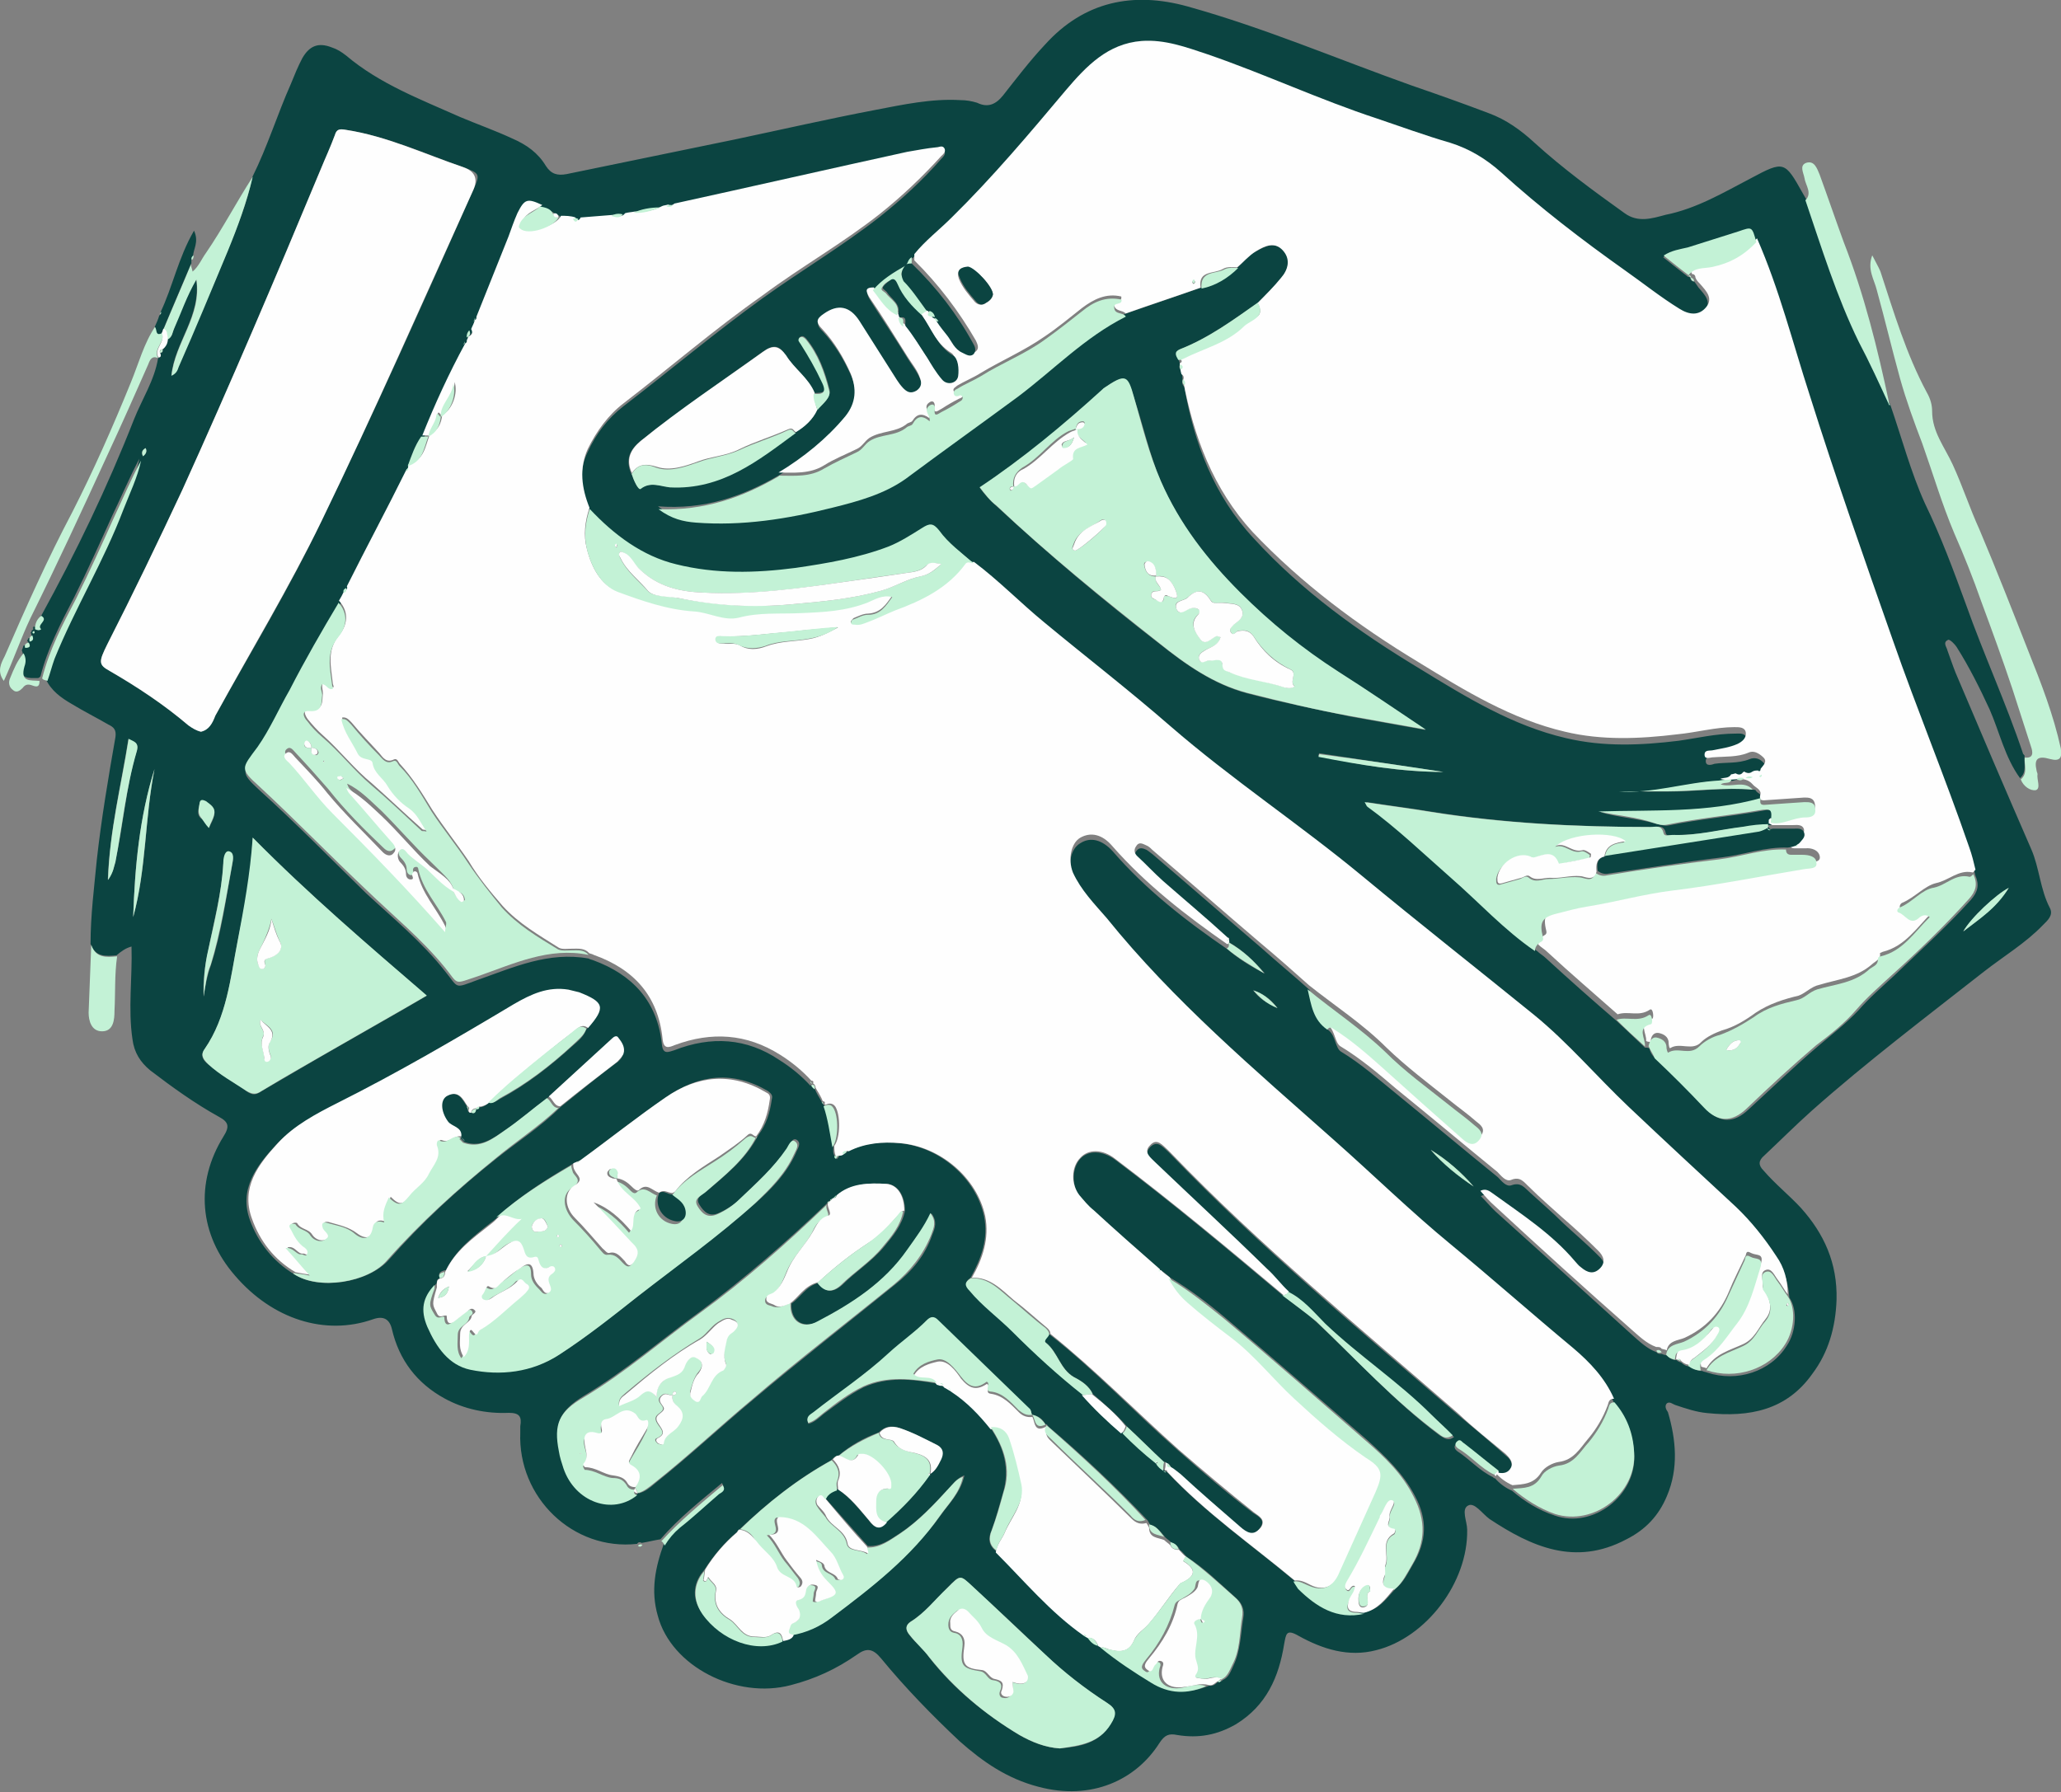 <svg xmlns="http://www.w3.org/2000/svg" id="Layer_2" data-name="Layer 2" viewBox="0 0 86.04 74.82"><rect x="0" y="0" width="86.04" height="74.82" fill="#808080" stroke="none"/><defs><style>      .cls-1 {        fill: #0b4441;      }      .cls-1, .cls-2, .cls-3 {        stroke-width: 0px;      }      .cls-2 {        fill: #fefefe;      }      .cls-3 {        fill: #c3f2d6;      }    </style></defs><g id="Layer_1-2" data-name="Layer 1"><g id="Layer_1-2" data-name="Layer 1-2"><g><path class="cls-1" d="M1.72,25.71c1.45-2.64,2.76-5.36,3.87-8.19.34-.86.86-1.64,1.01-2.57h0c.15-.04.11-.11.07-.19.07-.04.15-.04.11-.15.11-.11.19-.3.22-.45.19-.07.19-.26.26-.45.26-.67.52-1.34.93-2.05.22,1.53-.89,2.61-1.04,4.02.22-.11.26-.26.3-.37.67-1.6,1.38-3.2,2.05-4.84.41-1.01.82-2.01,1.04-3.09.63-1.27,1.04-2.61,1.6-3.87.15-.37.3-.74.48-1.08.3-.52.67-.67,1.23-.45.22.07.41.19.6.34,1.41,1.19,3.09,1.82,4.77,2.57.71.3,1.45.56,2.16.89.6.26,1.08.6,1.41,1.15.22.34.48.41.86.34,2.35-.48,4.69-.97,7.04-1.45,1.94-.41,3.91-.86,5.85-1.23,1.15-.22,2.35-.48,3.54-.41.26,0,.48.04.71.11.45.22.78.07,1.08-.3.56-.71,1.12-1.45,1.75-2.12,1.64-1.82,3.69-2.23,5.96-1.6,3.2.89,6.26,2.2,9.38,3.31,1.08.37,2.12.74,3.2,1.15.71.26,1.34.71,1.9,1.23,1.19,1.08,2.46,2.01,3.76,2.94.56.41,1.15.22,1.71.07,1.3-.26,2.42-.93,3.57-1.53,1.38-.74,1.41-.71,2.16.63.04.07.11.19.15.26.67,2.01,1.3,4.02,2.23,5.92.41.89.82,1.75,1.27,2.64.48,1.38.86,2.83,1.45,4.13.67,1.38,1.19,2.79,1.71,4.21.74,2.09,1.68,4.13,2.38,6.22,0,.04.07.07.07.11-.04.3.11.67-.19.93-.63-.86-.86-1.94-1.27-2.87-.41-.89-.86-1.79-1.38-2.61-.07-.11-.26-.3-.34-.3-.26.11-.07.3-.04.45.11.3.22.63.34.93,1.04,2.46,2.09,4.91,3.16,7.37.34.78.37,1.68.78,2.46.15.3-.11.52-.3.71-.71.74-1.64,1.3-2.46,1.94-2.42,1.9-4.88,3.76-7.19,5.81-.67.6-1.3,1.23-1.97,1.86-.26.22-.26.41-.04.63.48.56,1.08,1.04,1.56,1.56.97,1.08,1.53,2.31,1.49,3.84-.04,1.15-.34,2.2-1.01,3.09-1.08,1.53-2.64,1.82-4.39,1.64-.45-.04-.89-.19-1.34-.34-.11-.04-.22-.15-.34-.07-.11.11-.04.26.04.37.34,1.15.45,2.35-.04,3.5-.34.82-.89,1.41-1.71,1.82-2.12,1.12-3.95.3-5.7-.86-.3-.22-.63-.71-.89-.56-.3.15-.04.67-.04,1.01.04,2.2-1.71,4.51-3.8,5.03-1.15.3-2.23-.04-3.24-.6-.52-.3-.52-.07-.6.34-.22,1.38-.74,2.57-2.01,3.35-.78.45-1.56.6-2.46.45-.34-.07-.52,0-.74.34-.97,1.53-2.83,2.42-5.06,1.82-1.3-.34-2.31-1.04-3.28-1.9-1.15-1.08-2.27-2.23-3.28-3.46-.34-.41-.6-.45-1.01-.15-.86.6-1.75,1.01-2.76,1.27-2.27.6-4.99-.78-5.55-2.9-.3-1.04-.11-2.01.26-3.02.15-.3.37-.52.63-.74.56-.45,1.12-.93,1.64-1.41.11-.07.3-.15.15-.37-.89.74-1.79,1.45-2.57,2.35-.26.04-.52.11-.78.15-.07-.04-.15-.04-.19.04-2.68.3-4.99-1.94-4.88-4.65v-.26c.07-.41-.04-.56-.48-.56-.93.04-1.86-.15-2.68-.6-1.15-.63-1.9-1.6-2.2-2.9q-.15-.63-.78-.41c-2.01.71-4.21,0-5.77-1.82-1.49-1.71-1.68-3.87-.48-5.81.26-.41.22-.6-.19-.82-1.01-.56-1.94-1.23-2.87-1.94-.41-.34-.67-.74-.74-1.3-.19-1.27,0-2.57-.04-3.87-.26.07-.45.22-.63.37-.45.04-.89.07-1.08-.48,0-1.19.15-2.35.26-3.5.19-1.71.48-3.43.78-5.14.04-.3-.07-.41-.3-.52-.52-.3-1.04-.56-1.53-.86-.45-.26-.86-.56-1.08-1.04.11-.3.19-.63.3-.93.86-2.12,2.05-4.1,2.87-6.22.26-.67.6-1.34.74-2.05-.41.78-.74,1.56-1.12,2.35-.52,1.15-1.04,2.31-1.6,3.43-.56,1.08-1.12,2.16-1.41,3.31-.04.04-.07.07-.11.07-.37,0-.82.07-.63-.6.04-.15.04-.37-.04-.56.04-.07.04-.11.07-.19.15-.04.26-.07.15-.22l.04-.04v-.04c.19-.04.15-.15.11-.26.04,0,.04-.04.04-.07.07-.04.11-.07.04-.11.04,0,.04-.04.04-.07.07.04.19.11.26,0-.26-.07.34-.26,0-.45h0ZM34.64,50.13h0c-.07.04-.11.04-.11.11h0c-1.68,1.6-3.43,3.13-5.29,4.51-1.64,1.19-3.13,2.49-4.88,3.54-.97.6-1.23,1.12-1.01,2.23.04.22.11.48.19.71.48,1.41,2.05,1.97,3.09,1.12v-.04l.04.04c.26-.07.45-.22.67-.41,1.41-1.12,2.72-2.35,4.1-3.5,1.94-1.64,3.95-3.2,5.92-4.8.71-.56,1.27-1.23,1.56-2.09.11-.26.22-.56-.04-.89-.26.6-.63,1.04-.97,1.53-.97,1.34-2.31,2.23-3.72,2.98-.67.34-1.19-.04-1.15-.74.37-.26.63-.74,1.12-.86.3.41.63.41,1.01.07.56-.56,1.23-.97,1.75-1.6.37-.45.74-.89.86-1.49,0-.63-.3-1.08-.74-1.12-.71-.04-1.45-.04-2.09.48-.04.04-.07.07-.11.11-.04,0-.07.04-.07.04-.07,0-.11.04-.11.07ZM70.57,11.6c0,.07.04.15.15.15.07.07.11.15.19.26.26.3.56.6.26.97s-.74.34-1.12.07c-.78-.52-1.49-1.08-2.27-1.6-1.82-1.27-3.57-2.61-5.18-4.1-.63-.56-1.3-1.01-2.12-1.23-1.04-.3-2.05-.67-3.05-1.01-2.42-.78-4.69-1.82-7.07-2.68-.89-.3-1.79-.67-2.76-.56-1.41.11-2.35,1.04-3.16,2.05-1.53,1.82-3.05,3.69-4.77,5.32-.52.52-1.08.97-1.56,1.53-.15.04-.15.19-.22.3-.52.26-1.01.6-1.38,1.04-.37,0-.34.15-.19.41.52.82,1.08,1.64,1.6,2.49.19.3.41.56.52.89.07.22.07.41-.15.52-.22.15-.41.04-.56-.11-.07-.11-.19-.22-.26-.34-.52-.82-1.04-1.64-1.56-2.46q-.6-.93-1.49-.3c-.34.22-.34.37-.07.63.52.56.89,1.19,1.19,1.86.26.63.22,1.23-.22,1.79-.78.97-1.75,1.71-2.79,2.35-1.53.89-3.13,1.45-5.06,1.3.52.41,1.04.52,1.56.56,1.97.19,3.87-.15,5.73-.63,1.04-.26,2.12-.56,3.02-1.19,1.56-1.12,3.13-2.27,4.69-3.43,1.49-1.12,2.83-2.49,4.51-3.35l3.13-1.08c.6-.11,1.12-.45,1.56-.86.26-.22.45-.52.78-.67.37-.22.78-.41,1.12-.04.34.34.22.78-.07,1.15s-.67.71-.97,1.04c-1.04.71-2.05,1.45-3.24,1.94-.26.11-.19.26-.07.45,0,.07.04.11.04.19-.04.07-.04.15.04.22.04.15.07.3.07.45-.04.11,0,.19.07.26.41,2.35,1.23,4.54,2.9,6.33,2.01,2.2,4.39,3.91,6.93,5.44,1.94,1.19,3.87,2.38,6.11,2.9,1.56.37,3.13.3,4.69.11.78-.11,1.56-.3,2.38-.3.19,0,.41-.04.48.22.04.22-.11.37-.34.48-.34.15-.67.19-1.01.26-.15.04-.37-.04-.37.19s.26.15.37.11c.48-.07.97,0,1.45-.19.26-.11.48,0,.63.19s0,.34-.11.48l-.11.07c-.07.04-.15.04-.22.04-.11-.04-.22-.07-.3.04h-.11c-.11-.04-.22-.04-.3.04-.07,0-.15.04-.19.04h-.45c-1.45.07-2.83.56-4.17.45h1.97c1.19,0,2.42-.19,3.61-.07.07.15.3.19.34.37-2.23.6-4.51.48-6.81.56.74.22,1.56.26,2.31.48.19.04.37.11.56.07,1.27-.26,2.57-.37,3.84-.6.56-.11.6-.07.48.52l-.07.07c-.37,0-.71.04-1.08.07-.97.11-1.94.37-2.94.34-.15,0-.34.07-.37-.07-.07-.37-.34-.26-.56-.26-3.05,0-6.11-.15-9.16-.63-.89-.15-1.79-.26-2.76-.41.07.11.07.15.11.19,1.27.89,2.35,2.01,3.5,2.98,1.19,1.01,2.23,2.16,3.5,3.05.11.11.26.19.37.3.97.89,1.94,1.75,2.94,2.61.41.37.78.74,1.19,1.12.07,0,.15,0,.19.04.04.19.15.34.3.45.71.67,1.38,1.34,2.05,2.05q.86.93,1.79.04c.97-.89,1.9-1.79,2.9-2.64.56-.48,1.15-.93,1.68-1.49.45-.52.97-.97,1.49-1.45,1.08-1.04,2.2-2.05,3.2-3.16.3-.34.37-.63.19-1.04-.07-.3-.15-.63-.26-.93-1.01-2.9-2.2-5.77-3.2-8.68-1.15-3.39-2.38-6.78-3.46-10.2-.71-2.2-1.27-4.43-2.2-6.55q-.15-.67-.78-.45c-.71.22-1.41.45-2.12.67-.34.11-.67.11-1.01.34.37.3.71.56,1.04.82h0s.07,0,.11.04h0ZM33.86,45.26h0c0,.11.07.15.15.19.07.19.19.37.3.56l.07.11s0,.04.04.04c.22.52.26,1.12.37,1.68,0,.15-.04.3.07.45.04.04.04.07.07.11.04-.04.07-.07.11-.15.04-.04.11-.07.15-.07.07,0,.15-.04.19-.11.67-.34,1.41-.41,2.16-.34,1.68.15,3.2,1.45,3.54,3.05.19.93-.11,1.75-.56,2.57-.22.15-.26.3-.04.52.56.63,1.19,1.15,1.79,1.71.93.93,1.9,1.82,2.94,2.64.48.6,1.08,1.08,1.68,1.6.45.45.89.86,1.38,1.23l.04.04c.07.15.19.22.3.3h0s.07.07.11.07c1.6,1.71,3.54,3.05,5.32,4.54.07.07.11.19.19.26.78.74,1.6,1.3,2.76,1.04.6-.11.89-.56,1.27-.97.34-.26.52-.67.74-1.04.56-.93.6-1.86.07-2.83-.48-.93-1.23-1.64-2.01-2.35-1.97-1.71-3.95-3.43-5.92-5.1-.71-.6-1.49-1.19-2.31-1.68-.11-.11-.26-.22-.37-.3h0s-.04,0-.04,0c-.93-.82-1.82-1.64-2.76-2.46-.22-.19-.45-.41-.6-.63-.34-.48-.3-1.19.04-1.56.34-.37.93-.34,1.45.04,2.42,1.82,4.73,3.76,7.04,5.7.48.37.97.71,1.41,1.12,1.68,1.56,3.24,3.31,5.1,4.69.19.11.34.26.6.07-.3-.3-.6-.6-.89-.86-1.41-1.34-3.02-2.46-4.43-3.8-.48-.48-.93-1.04-1.56-1.34-.3-.34-.6-.67-.93-.97-1.56-1.49-3.13-2.94-4.65-4.43-.19-.19-.52-.41-.22-.71s.52,0,.74.19l.11.11c3.76,3.91,7.93,7.37,12.03,10.91.67.56,1.34,1.12,1.97,1.68.15.11.3.3.22.56-.07.22-.3.3-.52.22l-.04-.04c-.48-.37-.97-.78-1.45-1.15-.07-.07-.15-.26-.3-.07-.11.11-.04.22.07.3.52.34.93.82,1.49,1.08,0,.04.04.04.07.04.19.22.45.41.71.52.52.45,1.12.82,1.79,1.04,1.6.56,3.43-.86,3.31-2.57-.04-.78-.3-1.49-.82-2.09-.37-.86-.97-1.53-1.71-2.12-1.71-1.41-3.39-2.9-5.1-4.32-1.68-1.38-3.24-2.9-4.88-4.36-3.31-2.94-6.7-5.81-9.49-9.27-.48-.63-1.08-1.19-1.41-1.9-.26-.56-.11-1.23.3-1.45.41-.26.89-.15,1.34.34,1.38,1.6,3.05,2.9,4.8,4.1.48.41,1.01.74,1.56,1.01-.45-.52-.93-.97-1.49-1.3h0c0-.07-.04-.07-.11-.07-.89-.78-1.79-1.53-2.64-2.31-.37-.34-.74-.67-1.08-1.04-.11-.11-.15-.3-.04-.41.11-.15.26-.11.41-.04.07.04.15.11.26.19,1.53,1.3,3.02,2.61,4.54,3.91.67.6,1.34,1.15,2.01,1.75.11.63.22,1.27.82,1.71.26.22.26.71.48.86.86.52,1.56,1.15,2.35,1.79,1.41,1.15,2.79,2.31,4.21,3.46.15.15.34.41.56.34.41-.15.56.11.78.3.45.41.93.82,1.38,1.27.48.45,1.01.89,1.49,1.38.22.19.34.48.07.74s-.52.19-.78-.04c-.07-.07-.15-.19-.26-.26-.97-1.15-2.2-1.97-3.43-2.83-.15-.11-.3-.22-.52-.11.22.22.41.45.6.63,1.9,1.71,3.84,3.46,5.73,5.18.3.26.6.56,1.01.71.04.07.11.07.22.07.07.04.15.04.22.07.11.11.22.19.41.19,0,.04.04.04.04.04.04.04.11.04.15.07.07.07.19.15.34.15.15.11.34.19.52.19.07.04.15.04.22.07,1.23.41,2.64-.04,3.31-1.12.41-.6.45-1.53.11-2.01-.04-.56-.19-1.12-.48-1.6-.48-.74-1.04-1.45-1.68-2.05-1.49-1.41-2.98-2.79-4.47-4.17-1.34-1.27-2.53-2.68-3.95-3.84-2.38-1.94-4.8-3.84-7.19-5.81-2.61-2.16-5.47-4.02-8.01-6.26-1.71-1.49-3.5-2.9-5.25-4.32-1.01-.82-1.9-1.79-2.94-2.53-.52-.45-1.08-.86-1.53-1.38-.26-.34-.41-.26-.71-.11-.45.3-.89.6-1.41.78-1.23.48-2.53.71-3.87.89-1.68.22-3.35.26-4.99-.15-1.41-.37-2.61-1.23-3.61-2.31-.34-.82-.48-1.64-.07-2.46.34-.74.82-1.38,1.49-1.9,1.94-1.49,3.84-3.09,5.81-4.51,1.6-1.15,3.31-2.16,4.88-3.39.93-.74,1.79-1.53,2.57-2.42.07-.07.19-.19.15-.3-.07-.15-.22-.07-.34-.07-.41.04-.82.11-1.23.19-3.24.71-6.48,1.45-9.72,2.16-.07-.04-.19-.04-.26.04-.07.04-.19.04-.26.07-.41,0-.78.07-1.12.22l-.41.07c-.15-.04-.34-.04-.48.07-.45.04-.93.07-1.38.11-.07-.04-.15-.04-.22,0-.19-.07-.37-.07-.6-.07h0c-.04-.11-.11-.19-.22-.15-.11-.19-.34-.19-.52-.26-.63-.3-.74-.26-1.04.34-.15.3-.26.63-.37.97-.45,1.12-.89,2.23-1.34,3.35-.04.04-.04.11-.07.15-.04.11-.11.22-.15.37-.07.07-.15.15-.11.3l-.07.15s-.04.11-.07.15c-.67,1.27-1.23,2.53-1.79,3.84-.26.37-.41.82-.56,1.23t-.04.07s-.04.07-.07.15c-.82,1.64-1.68,3.24-2.49,4.88-.07.04-.11.11-.11.19-.07.11-.15.26-.22.41-.71,1.19-1.41,2.42-2.09,3.65-.45.78-.82,1.64-1.34,2.38-.63.93-.74.93.07,1.68,1.53,1.38,2.98,2.87,4.47,4.32,1.12,1.04,2.31,2.01,3.28,3.24.6.74.37.74,1.38.37,1.49-.52,2.94-1.19,4.62-.89.07.04.11.04.19.07,1.64.6,2.68,1.71,2.87,3.5.04.45.26.34.52.26,1.53-.6,3.02-.52,4.39.41.48.3.93.67,1.3,1.08.04-.15.04-.07.04-.07h0ZM19.86,46.3c.07,0,.11-.04.15-.07.15,0,.26-.07.37-.19.19.04.34-.07.48-.15,1.12-.6,2.12-1.38,3.05-2.23.22-.19.45-.37.56-.67.74-.82.67-1.08-.37-1.49-.15-.04-.3-.07-.45-.11-.86-.15-1.56.19-2.27.6-2.42,1.41-4.84,2.87-7.37,4.13-.89.45-1.79.93-2.49,1.68-.82.89-1.56,1.86-1.08,3.16.34.93.97,1.71,1.82,2.23,1.04.71,3.13.37,3.98-.6,1.38-1.56,2.87-2.94,4.51-4.24.89-.71,1.82-1.3,2.64-2.12.78-.63,1.56-1.27,2.35-1.86.11-.07.22-.19.26-.34.11-.26-.07-.45-.22-.67-.07-.11-.15-.07-.26.04-.86.82-1.75,1.6-2.64,2.42-.6.45-1.15.93-1.75,1.34-.52.34-1.04.78-1.75.52-.04-.04-.11-.11-.15-.15l.04-.04-.04-.04c0-.41-.41-.41-.56-.63-.3-.41-.34-.93,0-1.08.45-.22.63.15.82.45,0,.04.04.07.04.15s.04.11.11.11c.15.07.22,0,.22-.15h0ZM38.84,61.53h0c.22-.11.34-.37.41-.6.07-.22.07-.45-.15-.6-.52-.26-1.01-.52-1.56-.71-.34-.11-.6-.07-.86.19-.6.22-1.15.52-1.68.97-.15,0-.22.11-.3.19-1.41.78-2.68,1.79-3.84,2.9h0s-.07.07-.11.11c-.52.45-.97.97-1.34,1.56-.41.45-.6,1.12-.11,1.79.78,1.12,2.27,1.68,3.35,1.15.19-.04.37-.04.45-.26.63-.11,1.19-.37,1.68-.74,1.64-1.23,3.28-2.53,4.51-4.24.34-.48.82-.93.97-1.64-.3.11-.41.3-.56.45-.67.71-1.3,1.41-2.09,1.94-.41.26-.82.6-1.38.56-.6-.67-1.15-1.3-1.75-1.97.07-.22.26-.37.48-.41.52.34.89.82,1.3,1.3.22.3.45.45.74.07.71-.6,1.3-1.23,1.82-1.97,0,.04.04,0,0-.04h0ZM43.65,59.48c-.11-.22-.3-.37-.56-.41-.04-.07-.04-.15-.07-.19-1.27-1.23-2.57-2.46-3.84-3.72-.19-.19-.3-.15-.48,0-.52.48-1.08.89-1.6,1.38-1.01.89-2.09,1.64-3.13,2.46-.15.11-.34.19-.22.45.26-.07.45-.26.63-.41.56-.41,1.08-.82,1.68-1.12,1.01-.45,2.01-.34,3.05-.15.04,0,.11.04.15.04.04.04.11.04.15.07.07.04.11.07.19.11.04.07.07.07.11.07.67.41,1.15.97,1.64,1.56.56.82.82,1.71.52,2.72-.15.52-.3,1.08-.48,1.56-.15.34-.11.63.19.86,1.15,1.19,2.27,2.49,3.65,3.46,0,.07.04.07.11.07,0,.04.04.04.07.04.11.15.22.3.45.34.04.04.07.04.11.07.67.56,1.41,1.04,2.2,1.49.78.45,1.53.48,2.31.15.19.04.3-.11.41-.19.07.04.11,0,.15-.04h0c.26-.11.34-.37.45-.6.3-.63.3-1.3.41-1.97.07-.37-.04-.63-.3-.86-.67-.6-1.3-1.23-2.05-1.71-.11-.11-.19-.22-.3-.3-.07-.15-.19-.26-.34-.3-.07-.07-.19-.15-.26-.22-.19-.22-.34-.45-.63-.52-.04-.07-.07-.11-.11-.19-1.3-1.38-2.68-2.68-4.13-3.91-.07-.07-.07-.11-.11-.11h0ZM18.37,53.37c-.15.04-.11.11-.15.22-.48.52-.6,1.04-.3,1.75.37.86.86,1.6,1.79,1.79,1.3.26,2.61.11,3.72-.63,1.15-.74,2.23-1.64,3.31-2.46,1.6-1.27,3.28-2.46,4.84-3.84.67-.6,1.27-1.23,1.64-2.05.07-.19.26-.41.04-.56-.19-.11-.26.19-.34.3-.56.82-1.3,1.45-1.97,2.12-.26.26-.6.48-.93.63-.41.19-.63-.04-.82-.34-.19-.3.11-.41.3-.56.82-.71,1.64-1.34,2.16-2.35.34-.45.48-.93.56-1.49.04-.15,0-.22-.15-.34-1.45-.86-2.87-.71-4.21.22-1.19.82-2.35,1.71-3.54,2.61-.04.04-.07.07-.15.07-.04.04-.11.04-.15.07-1.08.63-2.16,1.3-3.13,2.16-.11.15-.26.26-.41.37-.71.56-1.45,1.12-1.86,1.97-.26.04-.34.15-.26.3h0ZM26.37,19.79c.07.22.26.67.37.6.45-.3.86-.07,1.23-.07,2.12.11,3.65-1.12,5.25-2.27.37-.26.71-.52.89-.93.22-.26.6-.52.52-.86-.19-.74-.45-1.49-.97-2.12-.07-.07-.15-.15-.26-.07-.11.07,0,.19.04.26.34.52.63,1.04.89,1.6.22.45.04.48-.34.48-.26-.63-.82-1.01-1.19-1.56-.26-.45-.52-.48-.97-.15-1.71,1.23-3.46,2.42-5.1,3.72-.45.37-.63.78-.37,1.38h0ZM8.39,30.55c.34-.11.45-.41.6-.67,1.49-2.68,3.09-5.32,4.43-8.12,2.2-4.54,4.28-9.2,6.33-13.81.3-.67.3-.71-.41-.97-1.6-.56-3.2-1.3-4.91-1.56-.26-.04-.37-.04-.45.22-.19.48-.37.97-.6,1.45-1.86,4.47-3.76,8.94-5.77,13.37-1.01,2.16-2.05,4.32-3.13,6.44-.37.74-.37.82.11,1.12,1.15.67,2.27,1.41,3.28,2.27.19.11.34.22.52.26h0ZM40.89,20.35c.22.3.45.56.71.78,2.16,2.01,4.43,3.91,6.78,5.73,1.12.89,2.27,1.71,3.69,2.09,1.41.37,2.87.67,4.32.97,1.04.19,2.09.37,3.13.56-1.23-.82-2.42-1.64-3.65-2.42-1.49-.93-2.83-2.05-4.1-3.31-1.38-1.38-2.53-2.87-3.31-4.65-.48-1.15-.74-2.35-1.12-3.5-.26-.89-.37-1.01-1.27-.37l-.04.04c-1.64,1.53-3.35,2.9-5.14,4.1h0ZM17.81,41.57c-2.46-2.12-4.91-4.21-7.26-6.59-.07,1.56-.34,2.94-.63,4.32-.3,1.56-.45,3.16-1.38,4.51-.19.26-.07.45.15.63.48.41,1.08.74,1.6,1.12.26.19.41.15.63,0,1.04-.6,2.09-1.23,3.13-1.82,1.23-.71,2.49-1.41,3.76-2.16h0ZM44.24,73c.86-.07,1.64-.22,2.12-1.01.26-.41.22-.63-.15-.89-.93-.6-1.79-1.27-2.57-2.01-1.01-.97-2.01-1.9-3.02-2.83-.56-.52-.52-.52-1.08.04-.48.48-.93,1.04-1.53,1.41-.22.15-.22.34-.04.56.26.34.6.6.82.93,1.04,1.34,2.35,2.38,3.76,3.24.52.3,1.08.52,1.68.56ZM8.5,41.61c.07-.45.15-.89.3-1.3.45-1.38.63-2.79.89-4.17.04-.22.11-.52-.15-.56-.15-.04-.19.3-.22.52-.07,1.23-.41,2.42-.63,3.61-.15.63-.22,1.27-.19,1.9h0ZM4.51,36.73c.22-.34.26-.56.3-.74.34-1.53.45-3.13.89-4.62.11-.37-.11-.37-.34-.52-.3,1.9-.78,3.8-.86,5.88ZM5.56,38.29c.56-2.01.48-4.13.89-6.18-.63,2.01-.82,4.1-.89,6.18ZM60.25,32.23c-1.71-.26-3.46-.52-5.18-.78l-.04.11c1.71.37,3.43.67,5.21.67ZM81.96,38.89c.67-.52,1.38-1.01,1.9-1.82-.52.26-1.6,1.3-1.9,1.82ZM61.52,49.54c-.52-.6-1.12-1.12-1.79-1.53.52.6,1.12,1.08,1.79,1.53ZM8.72,34.57c.11-.22.19-.37.22-.52.07-.3-.15-.41-.34-.56-.07-.04-.22-.11-.26.04-.04.22-.15.45.04.63.11.07.19.22.34.41h0ZM52.32,41.35c.22.3.52.52,1.01.74-.3-.41-.63-.6-1.01-.74ZM6.08,18.71c-.15.07-.19.19-.11.34.11-.11.19-.19.11-.34Z"></path><path class="cls-3" d="M84.34,32.56c.34-.26.15-.63.19-.93.37.04.34-.22.26-.45-.26-.82-.52-1.6-.78-2.42-.41-1.23-.86-2.46-1.3-3.65-.34-.97-.71-1.9-1.12-2.83-.52-1.23-.89-2.49-1.34-3.76-.34-.89-.67-1.79-.93-2.72-.34-1.23-.63-2.46-.97-3.69-.11-.45-.41-.86-.19-1.45.15.3.26.48.34.67.56,1.71,1.08,3.46,1.94,5.06.15.26.22.52.22.78,0,.86.52,1.49.86,2.23.41.89.71,1.82,1.12,2.72.71,1.68,1.38,3.39,2.05,5.1.52,1.3,1.04,2.64,1.34,4.02.07.41-.04.56-.45.45-.52-.15-.67,0-.56.48,0,.04.04.11.04.15-.04.22.15.6-.07.67-.22.04-.52-.15-.63-.45h0Z"></path><path class="cls-3" d="M78.87,16.92c-.41-.89-.82-1.79-1.27-2.64-.93-1.9-1.56-3.95-2.23-5.92.3-.3,0-.63-.04-.93-.04-.22-.22-.52.07-.63.34-.11.45.22.56.48.34.93.67,1.9,1.01,2.83.86,2.2,1.41,4.43,1.9,6.74.04.04.04.07,0,.07Z"></path><path class="cls-3" d="M6.6,14.95c-.26-.11-.34.07-.41.26-.56,1.27-1.12,2.53-1.71,3.8-1.04,2.27-2.09,4.54-3.2,6.78-.41.86-.71,1.75-1.12,2.64-.3-.41-.11-.74.04-1.04.89-2.05,1.79-4.06,2.83-6.03.89-1.75,1.68-3.54,2.42-5.36.34-.82.56-1.68,1.04-2.38.11.07-.04.41.3.26.11.41-.41.67-.19,1.08h0Z"></path><path class="cls-3" d="M10.55,7.39c-.26,1.08-.63,2.09-1.04,3.09-.67,1.6-1.34,3.24-2.05,4.84-.04.11-.07.26-.3.37.15-1.41,1.27-2.49,1.04-4.02-.41.71-.63,1.38-.93,2.05-.07.15-.07.34-.26.45-.07-.15,0-.34-.19-.41.37-.89.78-1.82,1.15-2.72,0,.07.04.15.07.3.26-.22.37-.52.56-.78.71-1.04,1.27-2.12,1.94-3.16h0Z"></path><path class="cls-3" d="M3.81,39.45c.19.56.63.52,1.08.48-.11.74-.07,1.53-.11,2.27,0,.37-.04.86-.52.86-.45,0-.56-.45-.56-.78.04-.93.07-1.9.11-2.83Z"></path><path class="cls-3" d="M1.76,28.32c.3-1.19.86-2.27,1.41-3.31.56-1.12,1.08-2.27,1.6-3.43.37-.78.71-1.6,1.12-2.35-.15.71-.48,1.38-.74,2.05-.82,2.16-2.01,4.1-2.87,6.22-.11.3-.19.63-.3.93-.11-.04-.19-.04-.22-.11h0Z"></path><path class="cls-1" d="M7.98,11c-.37.89-.78,1.82-1.15,2.72-.04.07-.04.11-.07.19-.3.15-.19-.19-.3-.26.07-.15.15-.34.19-.48.07-.04.07-.07.04-.11.52-1.08.74-2.27,1.41-3.43.22.48-.04.78-.04,1.08-.07.04-.07.11-.07.19v.11h0Z"></path><path class="cls-3" d="M27.6,64.36c.78-.86,1.68-1.6,2.57-2.35.15.22-.04.3-.15.37-.56.48-1.08.97-1.64,1.41-.26.22-.45.45-.63.74-.04-.07-.07-.15-.15-.19h0Z"></path><path class="cls-3" d="M.98,27.27c.11.19.11.37.04.56-.19.67.26.56.63.6,0,.26-.11.26-.3.19s-.3-.04-.41.11c-.11.11-.26.22-.41.07-.15-.11-.19-.3-.11-.48.15-.37.3-.74.56-1.04h0Z"></path><path class="cls-3" d="M1.72,25.71c.34.19-.22.37,0,.56-.07.07-.19.04-.26,0,0-.22.07-.41.26-.56Z"></path><path class="cls-3" d="M1.2,26.83c.11.19,0,.22-.15.22-.04-.11,0-.19.15-.22Z"></path><path class="cls-3" d="M26.63,64.54c.07-.07.11-.07.19-.04-.04.07-.11.11-.19.04Z"></path><path class="cls-3" d="M1.35,26.53c.04.11.07.22-.11.26-.04-.11,0-.22.11-.26Z"></path><path class="cls-3" d="M6.71,13.01c.04.07,0,.11-.04.11,0,0,.04-.07.04-.11Z"></path><path class="cls-3" d="M1.42,26.34c.04.07.04.11-.04.11-.04-.04-.04-.07.04-.11Z"></path><path class="cls-3" d="M8.01,10.85c-.04-.07,0-.15.07-.19,0,.07,0,.15-.07.19Z"></path><path class="cls-2" d="M62.56,61.49c.22.04.41,0,.52-.22.11-.22-.07-.41-.22-.56-.67-.56-1.34-1.08-1.97-1.68-4.1-3.57-8.27-7-12.03-10.91l-.11-.11c-.22-.19-.45-.52-.74-.19-.3.3.04.52.22.71,1.56,1.49,3.13,2.94,4.65,4.43.34.3.6.67.93.97-.04.11-.11.11-.22.15-2.31-1.94-4.62-3.87-7.04-5.7-.52-.41-1.12-.41-1.45-.04-.37.37-.41,1.08-.04,1.56.19.22.37.45.6.63.89.82,1.82,1.64,2.76,2.46v.04h.04c.11.11.26.22.37.3.19.37.45.71.78,1.01.6.52,1.23,1.01,1.86,1.49.97.74,1.71,1.71,2.61,2.53.97.86,1.9,1.71,2.98,2.46.71.48.74.71.41,1.45-.52,1.15-1.04,2.31-1.56,3.46-.22.52-.67.71-1.19.45-.22-.11-.41-.22-.67-.19-1.79-1.49-3.72-2.83-5.32-4.54,0-.07-.04-.07-.11-.07h0c.04-.11.04-.22.04-.37l.11.07c0,.11.07.15.15.15.15.07.3.19.41.3.82.74,1.64,1.49,2.49,2.2.22.22.56.37.82.04.22-.34-.11-.48-.3-.63-1.08-.86-2.09-1.71-3.13-2.61-1.79-1.6-3.46-3.31-5.36-4.84,0-.11-.07-.19-.15-.26-.45-.37-.89-.78-1.38-1.15-.52-.45-1.01-.97-1.75-.93.45-.78.74-1.64.56-2.57-.34-1.6-1.86-2.9-3.54-3.05-.74-.07-1.49,0-2.16.34-.07-.04-.15,0-.19.11-.04.04-.11.07-.15.07-.07,0-.11,0-.19.04-.07-.15-.07-.3-.07-.45.26-.34.26-1.3.04-1.64-.11-.15-.26-.15-.41-.07l-.04-.04c.04-.07,0-.11-.07-.11-.07-.19-.19-.37-.3-.56,0-.07-.04-.15-.11-.19h0c.04-.07,0-.11-.07-.11-.37-.41-.82-.78-1.3-1.08-1.41-.89-2.87-.97-4.39-.41-.26.11-.48.19-.52-.26-.19-1.79-1.19-2.9-2.87-3.5-.07-.04-.11-.04-.19-.07-.19-.22-.45-.19-.71-.19-.19,0-.41.04-.56-.04-.82-.52-1.68-1.01-2.35-1.75-.52-.6-1.01-1.19-1.41-1.86-.48-.71-1.04-1.41-1.53-2.16-.41-.67-.82-1.34-1.34-1.9-.07-.07-.11-.26-.26-.19-.3.15-.45-.07-.6-.26-.37-.41-.78-.82-1.15-1.27-.11-.11-.22-.26-.41-.22.11.56.45.97.67,1.41.15.34.6.19.63.41.07.45.45.63.63.97.22.37.6.71.89.93.37.26.48.6.74.97-.11,0-.19,0-.22-.04-.71-.63-1.38-1.27-2.09-1.9-.74-.6-1.34-1.38-2.05-2.01-.22-.19-.45-.45-.63-.67-.11-.15-.26-.45.11-.41.56.04.48-.34.52-.67,0-.15-.07-.3,0-.45.15,0,.22.22.45.19,0-.07-.04-.11-.04-.19-.07-.67-.26-1.34.26-1.97.34-.41.45-.97,0-1.45.07-.11.15-.26.22-.41.11-.04.15-.11.11-.19.82-1.64,1.68-3.24,2.49-4.88.07-.04.07-.07.07-.15,0-.04,0-.07.04-.07.63-.19.67-.74.86-1.23.34-.19.48-.45.52-.82.41-.22.67-.89.52-1.38,0,.52-.52.86-.52,1.38-.07.04-.15-.22-.19-.04-.04.34-.3.56-.34.89h-.3c.52-1.3,1.12-2.61,1.79-3.84.07-.04.07-.07.07-.15.04-.04.04-.11.07-.15.15-.04.19-.15.11-.3.04-.11.11-.22.15-.37.07-.04.07-.07.07-.15.45-1.12.89-2.23,1.34-3.35.11-.3.22-.63.37-.97.3-.6.41-.63,1.04-.34-.26.22-.67.3-.82.67-.04.11-.11.15,0,.26.34.26,1.41-.07,1.6-.48.19,0,.41,0,.6.07.07.15.15.15.22,0,.45-.04.93-.07,1.38-.11.19.07.34.11.48-.07.15-.04.26-.04.41-.07.41.04.78-.04,1.12-.22.07-.04.19-.04.26-.07.07.04.19.04.26-.04,3.24-.71,6.48-1.45,9.72-2.16.41-.07.82-.15,1.23-.19.11,0,.26-.11.34.07.04.15-.07.22-.15.3-.78.86-1.64,1.68-2.57,2.42-1.56,1.23-3.28,2.2-4.88,3.39-2.01,1.41-3.87,3.02-5.81,4.51-.63.48-1.12,1.15-1.49,1.9-.37.82-.26,1.64.07,2.46-.19.56-.26,1.15-.11,1.71.19.78.6,1.53,1.27,1.75,1.04.37,2.09.74,3.2.82.63.04,1.23.41,1.86.26.86-.22,1.71-.15,2.57-.19.97-.04,1.9-.07,2.83-.45.26-.11.6-.37,1.01-.22-.26.37-.48.71-1.01.74-.19,0-.41.11-.6.19-.04.04-.11.11-.11.15,0,.07.07.07.15.07.19.04.37-.04.56-.11.37-.19.74-.34,1.12-.48,1.12-.45,2.2-.97,2.94-1.94.11-.15.26,0,.37-.04,1.04.78,1.94,1.71,2.94,2.53,1.75,1.45,3.54,2.83,5.25,4.32,2.57,2.23,5.4,4.1,8.01,6.26,2.38,1.97,4.8,3.87,7.19,5.81,1.41,1.15,2.61,2.57,3.95,3.84,1.49,1.41,2.98,2.79,4.47,4.17.63.6,1.19,1.3,1.68,2.05.34.48.48,1.01.48,1.6-.15-.19-.26-.41-.41-.6-.15-.19-.26-.52-.52-.41-.26.11-.07.45-.11.67,0,.04,0,.07.04.11.26.41.41.86.07,1.27-.3.37-.45.82-.93,1.04-.56.26-1.19.41-1.53,1.01-.07-.04-.15-.04-.22-.07-.04-.19-.04-.34.15-.45.63-.34.97-.97,1.38-1.53.52-.67.71-1.53.97-2.35.11-.41-.19-.3-.41-.41-.26-.15-.19.07-.26.15-.22.48-.48.97-.67,1.45-.37.89-.97,1.53-1.86,1.94-.26.11-.67.11-.74.52-.07-.04-.15-.04-.22-.07-.04-.07-.11-.07-.22-.07-.41-.15-.71-.45-1.01-.71-1.94-1.71-3.84-3.43-5.73-5.18-.22-.19-.41-.41-.6-.63.22-.11.37,0,.52.11,1.19.86,2.46,1.68,3.43,2.83.07.07.15.19.26.26.26.22.52.3.78.04.26-.26.15-.52-.07-.74-.48-.48-.97-.93-1.49-1.38-.45-.41-.93-.82-1.38-1.27-.22-.19-.37-.48-.78-.3-.22.07-.41-.19-.56-.34-1.41-1.15-2.79-2.31-4.21-3.46-.74-.63-1.49-1.27-2.35-1.79-.22-.15-.22-.63-.48-.86.11-.15.19-.07.3,0,.71.45,1.34,1.01,1.97,1.56,1.12,1.01,2.27,2.01,3.39,3.02.22.19.41.34.67.04.26-.3,0-.48-.19-.63-.34-.3-.71-.56-1.08-.86-.89-.71-1.82-1.41-2.64-2.2-1.01-1.01-2.16-1.75-3.24-2.61-.67-.6-1.34-1.19-2.01-1.75-1.53-1.3-3.02-2.61-4.54-3.91-.07-.07-.15-.15-.26-.19-.15-.07-.3-.15-.41.04-.11.15-.07.3.04.41.37.34.71.71,1.08,1.04.89.78,1.79,1.53,2.64,2.31.04.04.07.07.11.07h0c0,.11.07.22-.07.26-1.71-1.19-3.39-2.49-4.8-4.1-.41-.48-.89-.6-1.34-.34-.37.22-.52.89-.3,1.45.34.74.89,1.3,1.41,1.9,2.79,3.46,6.18,6.33,9.49,9.27,1.64,1.45,3.2,2.98,4.88,4.36,1.71,1.41,3.39,2.9,5.1,4.32.71.6,1.34,1.27,1.71,2.12-.19,0-.22.11-.26.26-.19.52-.48,1.01-.82,1.41s-.6.89-1.23.97c-.26.04-.6.22-.74.45-.3.48-.74.48-1.19.52-.26-.11-.52-.3-.71-.52.04.04.07,0,.11-.04h0ZM34.97,26.19c-.67.07-1.34.11-1.97.19-.93.07-1.9.22-2.83.19-.11,0-.26-.04-.26.15,0,.15.15.15.3.15.22.04.45-.04.67.07.34.22.74.19,1.12.04.6-.22,1.19-.19,1.79-.3.41-.07.78-.26,1.19-.48Z"></path><path class="cls-2" d="M52.51,12.64c.34-.34.67-.67.97-1.04.3-.34.41-.78.07-1.15-.34-.37-.74-.19-1.12.04-.3.19-.52.45-.78.67-.22,0-.41-.04-.6.07-.37.22-1.04.04-.93.78-1.04.37-2.09.71-3.13,1.08-.11-.15-.41-.07-.48-.34-.04-.26.34-.07.3-.37-.63-.15-1.15.11-1.64.48-.52.41-1.01.82-1.56,1.19-.86.6-1.82,1.01-2.68,1.53-.3.19-.67.34-.97.52-.07.07-.19.11-.15.22.04.11.11.07.22.07.07-.04.15,0,.15.07.04.11-.04.15-.15.19-.22.11-.48.26-.71.41-.15.07-.37.3-.3-.15,0-.07-.04-.15-.11-.15s-.11.04-.15.07c-.22.19.07.37.04.63-.3-.22-.52-.19-.71.11-.04.07-.19.07-.26.15-.45.34-1.04.26-1.53.56-.22.15-.3.37-.56.48-.45.22-.93.41-1.34.67-.6.37-1.27.3-1.9.3,1.04-.63,2.01-1.41,2.79-2.35.45-.56.48-1.15.22-1.79-.3-.67-.67-1.3-1.19-1.86-.26-.26-.26-.41.07-.63q.89-.63,1.49.3c.52.82,1.04,1.64,1.56,2.46.07.11.15.22.26.34.15.15.3.26.56.11.22-.15.22-.34.15-.52-.11-.34-.34-.6-.52-.89-.52-.82-1.04-1.68-1.6-2.49-.15-.26-.19-.41.19-.41.3.41.52.86,1.01,1.04,0,.04,0,.07.04.11.04.15.07.3.22.37.37.41.6.86.89,1.3.22.3.41.63.63.93.22.26.67.15.67-.15.04-.3-.04-.74-.22-.86-.67-.41-.89-1.08-1.3-1.68.07-.15.22-.19.34-.26l.04.04c-.15.26.07.22.22.26t.04.04c0,.07.04.15.15.15.15.19.3.41.45.6.22.26.34.56.63.71.15.07.3.19.45.07s.07-.3,0-.45c-.71-1.23-1.56-2.35-2.57-3.35v-.26c.45-.56,1.04-1.01,1.56-1.53,1.71-1.68,3.24-3.5,4.77-5.32.86-1.01,1.75-1.94,3.16-2.05.97-.07,1.86.26,2.76.56,2.38.82,4.69,1.9,7.07,2.68,1.01.34,2.01.71,3.05,1.01.82.26,1.49.67,2.12,1.23,1.64,1.49,3.39,2.83,5.18,4.1.74.52,1.49,1.12,2.27,1.6.41.26.82.3,1.12-.07s0-.67-.26-.97c-.07-.07-.15-.15-.19-.26,0-.07-.04-.15-.15-.15,0-.07-.04-.11-.11-.11h0c.22-.37.6-.3.97-.34.74-.11,1.34-.48,1.86-1.04.93,2.12,1.49,4.36,2.2,6.55,1.08,3.43,2.27,6.81,3.46,10.2,1.01,2.9,2.2,5.77,3.2,8.68.11.3.19.63.26.93-.04.04-.11.15-.15.11-.56-.11-.97.34-1.49.45-.48.11-.89.6-1.41.82-.11.04-.15.22-.07.22.3.07.48.6.89.19.04-.04.22-.15.41,0-.63.63-1.12,1.41-2.05,1.64-.07.04-.15.04-.11.11,0,.22-.22.3-.34.41-.63.56-1.45.63-2.2.86-.34.07-.56.34-.86.45-.63.15-1.23.34-1.79.71-.41.3-.89.6-1.41.74-.3.11-.63.26-.86.48-.37.41-.89,0-1.3.26-.04.04-.07-.15-.07-.22,0-.26-.22-.37-.41-.41-.22-.04-.34.15-.34.37-.07,0-.15,0-.19-.04.04-.3-.37-.78.26-.93.07,0,.04-.48-.11-.37-.45.3-.89.04-1.34.19-.97-.86-1.97-1.71-2.94-2.61-.11-.11-.26-.19-.37-.3,0-.15.11-.3.22-.37.07-.04.15-.07.11-.22-.15-.6,0-.82.56-.97.45-.11.86-.22,1.3-.3,1.19-.19,2.38-.52,3.57-.67,1.82-.22,3.65-.6,5.47-.89.22-.04.56,0,.52-.26s-.34-.37-.6-.34h-.45c-.15,0-.22-.07-.22-.22.07,0,.15-.04.26-.04.07.04.15,0,.15-.11.07-.15.26-.26.19-.45s-.3-.15-.45-.15h-.86s-.07-.04-.15-.07h0v-.15l.07-.07c.52.11.97-.22,1.45-.22.19,0,.45-.04.41-.34-.04-.3-.26-.3-.45-.3-.52.04-1.08.07-1.6.11-.3.04-.26-.11-.22-.3-.04-.19-.22-.22-.34-.37-.37-.41-.89-.07-1.34-.22.15-.07.34,0,.45-.19.07,0,.15-.04.19-.04.11.07.22.07.3-.04.04-.04.07-.04.11,0,.11.04.19.04.3-.04.07-.04.15-.04.22-.04.07.07.11,0,.11-.07.11-.15.3-.3.11-.48s-.41-.3-.63-.19c-.45.19-.97.15-1.45.19-.15,0-.37.11-.37-.11s.22-.15.37-.19c.34-.07.67-.11,1.01-.26.22-.11.37-.26.34-.48-.04-.22-.26-.22-.48-.22-.78,0-1.56.22-2.38.3-1.56.19-3.16.26-4.69-.11-2.23-.52-4.17-1.71-6.11-2.9-2.53-1.53-4.88-3.28-6.93-5.44-1.64-1.79-2.46-3.98-2.9-6.33.04-.11.04-.19-.07-.26-.04-.15-.07-.3-.07-.45.15-.07.07-.15-.04-.22,0-.07-.04-.11-.04-.19.07,0,.15,0,.19-.04.86-.41,1.82-.67,2.57-1.38.34,0,.93-.07.56-.71h0ZM41.45,12.31c.04-.3-.74-1.15-1.08-1.15-.3,0-.45.15-.34.48.15.37.41.67.67.97.11.11.26.15.41.07.19-.11.3-.19.34-.37h0ZM49.9,11.78s-.04-.07-.04-.07c0,0-.07,0-.07.04-.04.04,0,.07.04.11,0,0,.04-.04.07-.07Z"></path><path class="cls-2" d="M8.39,30.55c-.19-.04-.37-.15-.52-.26-1.01-.86-2.12-1.6-3.28-2.27-.48-.26-.48-.37-.11-1.12,1.08-2.12,2.12-4.28,3.13-6.44,2.01-4.43,3.91-8.9,5.77-13.37.19-.48.41-.93.6-1.45.07-.26.22-.26.45-.22,1.71.26,3.28,1.01,4.91,1.56q.74.26.41.97c-2.09,4.62-4.13,9.27-6.33,13.81-1.34,2.76-2.94,5.4-4.43,8.12-.11.3-.26.6-.6.67h0Z"></path><path class="cls-3" d="M40.89,20.35c1.79-1.19,3.5-2.61,5.14-4.1l.04-.04c.93-.63,1.01-.56,1.27.37.34,1.19.63,2.38,1.12,3.5.78,1.79,1.94,3.28,3.31,4.65,1.27,1.27,2.61,2.35,4.1,3.31,1.23.78,2.42,1.6,3.65,2.42-1.04-.19-2.09-.37-3.13-.56-1.45-.26-2.87-.6-4.32-.97-1.41-.37-2.57-1.19-3.69-2.09-2.31-1.82-4.62-3.69-6.78-5.73-.26-.19-.48-.48-.71-.78h0ZM48.26,24.07c0-.26,0-.52-.34-.6-.11-.04-.19.04-.15.15.04.22.15.45.48.45-.07.26.19.37.22.56-.15.11-.37-.04-.41.19-.04.11.07.19.19.22.15.07.34.19.34-.11,0-.07.11-.04.19-.04.45.19.41.04.26-.34-.19-.37-.41-.56-.78-.48h0ZM42.31,20.31c.19.04.26-.34.48-.15q.19.22.37.04c.3-.22.63-.41.93-.67.22-.19.67-.34.63-.45-.07-.48.34-.45.6-.6-.22-.22-.48-.34-.41-.63.15,0,.3,0,.37-.19,0-.04-.04-.07-.07-.07-.19,0-.26.11-.3.3-.07.04-.19.07-.3.11-.74.37-1.19,1.12-1.94,1.53-.26.19-.41.41-.37.78-.07,0-.15,0-.15.11l.04.07c.11-.04.11-.11.11-.19h0ZM50.95,26.6c-.07.37-.41.41-.67.56-.11.07-.3.19-.22.37.07.22.26.04.41.04.19.04.52-.19.56.15.04.26.15.26.3.34.74.3,1.53.37,2.27.63.15.04.3.07.45-.04-.26-.19.15-.56-.19-.71-.63-.3-1.15-.78-1.53-1.38-.19-.26-.37-.26-.63-.22-.11,0-.19.26-.3.07-.11-.11,0-.26.11-.34.19-.15.45-.3.34-.6-.11-.3-.45-.26-.71-.3-.19-.04-.45.11-.6-.11-.3-.48-.6-.45-.97-.11-.15.15-.63.11-.45.48.11.3.37,0,.6-.04.15-.04.22,0,.34.07.07.07.04.11-.04.19-.41.37-.11.74.07,1.01.22.34.48-.04.71-.11.04,0,.07.04.15.04h0ZM44.88,22.99c.15,0,1.27-.93,1.27-1.08.04-.15-.04-.3-.19-.19-.41.3-.97.45-1.15,1.01-.04.11-.11.22.07.26h0Z"></path><path class="cls-2" d="M19.67,46.45c-.07.04-.11-.04-.11-.11.04-.04.04-.11-.04-.15-.19-.3-.37-.67-.82-.45-.34.15-.3.67,0,1.08.15.22.6.22.56.63-.3-.07-.48.3-.82.15-.11-.04-.15.15-.11.22.19.48-.19.78-.34,1.15-.19.41-.56.6-.82.93-.34.41-.48.45-.86.07-.15.34-.34.67-.19,1.04-.3-.11-.45-.04-.48.22-.07.45-.34.56-.74.26-.34-.26-.74-.34-1.12-.45-.11-.04-.37-.07-.22.22.07.15.37.3.11.45-.19.15-.48.07-.63-.15-.15-.26-.48-.22-.63-.48,0-.04-.15-.04-.19,0-.11.04-.04.15,0,.22.15.3.34.56.6.78.07.07.19.15.07.26-.07.11-.15,0-.22,0-.26.04-.34-.34-.67-.26.34.41.63.74,1.01,1.15-.3-.04-.48-.07-.67-.11-.89-.52-1.49-1.3-1.82-2.23-.48-1.3.26-2.27,1.08-3.16.67-.74,1.6-1.23,2.49-1.68,2.53-1.27,4.95-2.68,7.37-4.13.71-.41,1.41-.74,2.27-.6.15.04.3.07.45.11,1.04.41,1.12.63.37,1.49-.26-.19-.41,0-.6.15-.41.3-.82.63-1.23.97-.78.63-1.56,1.27-2.27,1.97-.11.11-.22.15-.37.19-.07,0-.11,0-.15.07h0c-.15,0-.22.04-.26.15h0Z"></path><path class="cls-3" d="M14.12,25.15c.45.48.34,1.04,0,1.45-.52.63-.34,1.3-.26,1.97,0,.07.04.11.04.19-.22.07-.26-.19-.45-.19-.11.15,0,.3,0,.45-.04.3.04.71-.52.67-.37-.04-.26.26-.11.41.19.26.41.48.63.67.74.63,1.34,1.41,2.05,2.01.71.6,1.41,1.27,2.09,1.9.04.04.07,0,.22.04-.26-.37-.37-.71-.74-.97-.34-.22-.67-.56-.89-.93-.19-.34-.56-.52-.63-.97-.04-.22-.48-.07-.63-.41-.22-.45-.56-.86-.67-1.41.19-.04.26.07.41.22.37.45.74.86,1.15,1.27.15.15.3.41.6.26.15-.07.19.11.26.19.56.56.93,1.23,1.34,1.9.48.74,1.04,1.41,1.53,2.16.45.67.93,1.27,1.41,1.86.67.74,1.49,1.23,2.35,1.75.15.07.37.04.56.04.26,0,.52-.04.71.19-1.64-.34-3.13.37-4.62.89-1.04.34-.78.37-1.38-.37-.97-1.19-2.16-2.16-3.28-3.24-1.49-1.41-2.94-2.9-4.47-4.32-.82-.74-.74-.74-.07-1.64.52-.74.89-1.6,1.34-2.38.63-1.23,1.34-2.46,2.05-3.65h0ZM13,31.22c0,.11-.04.26.15.3.07.04.15-.04.15-.11-.04-.15-.19-.19-.3-.19,0-.11-.04-.26-.19-.26-.07,0-.11.07-.11.15.04.15.19.11.3.11ZM18.85,37.07c.15.26.22.48.45.56.04,0,.11-.04.11-.07-.04-.26-.22-.34-.45-.34-.11-.45-.34-.6-.97-1.23-.71-.67-1.34-1.41-2.05-2.12-.45-.41-.89-.89-1.45-1.15.04.11.07.19.15.26.6.67,1.15,1.34,1.75,2.01.11.15.26.3.07.45-.15.15-.3.11-.45-.04-.82-.78-1.6-1.56-2.31-2.46-.45-.52-.89-1.01-1.34-1.49-.11-.11-.22-.3-.37-.19-.22.15.04.34.11.41.63.67,1.19,1.45,1.82,2.12,1.6,1.6,3.16,3.2,4.69,4.95,0-.11.04-.19,0-.26-.37-.74-.97-1.34-1.15-2.2,0-.07-.07-.11-.15-.07-.04,0-.07.07-.07.11,0,.07.11.22-.07.22-.11,0-.19-.11-.19-.22,0-.22-.11-.37-.26-.52-.11-.11-.11-.37,0-.48.15-.11.22.07.34.15.22.26.52.41.78.63.3.48.6.86,1.01.97h0ZM14.34,32.49s-.07-.07-.11-.07-.11.04-.11.04c-.04.07.04.11.11.11,0,0,.04-.04.11-.07ZM13.53,31.82s.04,0,0,0v-.07l-.04.04.04.04Z"></path><path class="cls-3" d="M31.58,47.45c-.48.97-1.34,1.64-2.16,2.35-.19.15-.48.26-.3.56s.41.52.82.34c.34-.15.67-.37.93-.63.71-.67,1.41-1.3,1.97-2.12.07-.11.19-.41.34-.3.22.15.04.37-.04.56-.37.82-1.01,1.45-1.64,2.05-1.53,1.38-3.2,2.57-4.84,3.84-1.08.86-2.16,1.71-3.31,2.46s-2.46.89-3.72.63c-.89-.19-1.41-.93-1.79-1.79-.3-.71-.19-1.23.3-1.75v.15c-.26.71-.22.71,0,1.08.15.26.3.04.41.11h0c0,.3.11.41.37.19.15-.11.34-.26.48-.37.11-.07.22-.19.3-.07.11.15-.11.19-.11.26-.04.34-.48.34-.48.74,0,.34-.07.67.15.97.22-.3.22-.6.22-.89,0-.11.07-.34.15-.19.19.26.19.04.3-.04.6-.37,1.08-.93,1.68-1.34.11-.07.22-.19.3-.3.07-.11.07-.22-.04-.3-.11-.04-.22-.3-.37-.11-.3.34-.74.45-1.08.71-.07.07-.19.15-.3.07-.07-.04-.11-.15-.07-.22.11-.11.15-.41.26-.34.3.19.37-.07.52-.15.3-.19.56-.41.82-.63.3-.19.52-.26.52.22,0,.26.15.45.34.63.07.07.15.22.3.19.15-.07.07-.22.04-.34-.07-.19-.07-.34.11-.45.07-.04.15-.11.11-.22s-.15-.11-.22-.07c-.26.15-.37,0-.45-.22-.04-.11-.04-.22-.19-.19-.34.11-.37-.11-.45-.34-.11-.34-.26-.45-.63-.22-.3.19-.52.52-.93.52h0c.48-.52.97-1.04,1.45-1.56-.34.07-.63-.26-.93-.11.97-.86,2.05-1.53,3.13-2.16,0,.11.04.19.07.3.11.19.41.34-.04.63s-.37.89.04,1.34c.41.41.78.82,1.15,1.27.07.07.15.22.3.19.3-.04.45.15.63.34s.3.22.45-.07c.19-.37,0-.56-.19-.74-.48-.56-1.01-1.12-1.56-1.64.63.22,1.12.67,1.56,1.19.26-.3-.04-.74.41-.93-.22-.48-.86-.67-1.01-1.23h0c.22.04.41.15.6.34.07.07.19.22.3.15.34-.34.6.04.86.11-.22.52.07,1.08.63,1.19.34.07.52-.15.45-.48-.07-.34-.37-.45-.56-.63.04-.04.11-.04.11-.07.48-.67,1.19-1.04,1.82-1.45.41-.26.82-.56,1.19-.89.34-.3.37-.04.52-.07h0ZM22.87,51.21c-.07-.15-.11-.37-.3-.34-.15.04-.34.15-.37.34,0,.11.07.26.22.22.15-.04.37.04.45-.22ZM23.24,51.62s.07.04.07.04c0,0,.04-.04.04-.07-.04,0-.07-.04-.07-.04,0,0-.04.04-.04.07ZM23.47,52s-.07-.04-.07-.04c-.04,0-.04.04-.04.07.04,0,.07.04.07.04,0,0,.04-.04.04-.07Z"></path><path class="cls-3" d="M17.81,41.57c-1.27.74-2.53,1.45-3.76,2.16-1.04.6-2.09,1.19-3.13,1.82-.22.15-.37.15-.63,0-.56-.37-1.12-.67-1.6-1.12-.19-.19-.34-.37-.15-.63.93-1.34,1.08-2.98,1.38-4.51.26-1.38.52-2.76.63-4.32,2.35,2.38,4.8,4.47,7.26,6.59h0ZM11.33,38.37c-.07.37-.22.71-.37,1.04-.11.22-.3.52-.19.82.04.07.04.22.19.22.07,0,.15-.11.11-.19-.07-.26.07-.22.26-.3.3-.11.52-.37.34-.67-.15-.34-.22-.63-.34-.93h0ZM10.88,42.58c-.11.3.22.45.11.67-.15.3,0,.56.04.86,0,.07,0,.22.15.19.11-.04.15-.15.11-.26-.07-.15-.11-.37-.04-.52.37-.48-.07-.67-.37-.93h0Z"></path><path class="cls-2" d="M49.2,64.69c.11.11.19.22.3.3-.04.07-.07.15-.11.19.63.37.48.67-.11.93l-.04.04c-.45.52-.82,1.12-1.27,1.64-.22.26-.52.41-.63.71-.22.52-.63.48-1.04.37-.11-.04-.22-.11-.34-.07-.04-.04-.07-.04-.11-.07-.07-.19-.19-.37-.45-.34t-.07-.04s-.07-.04-.11-.07c-1.38-.97-2.46-2.27-3.65-3.46.04-.34.26-.56.37-.82.26-.63.82-1.19.67-1.94-.11-.67-.3-1.3-.52-1.94-.11-.3-.37-.48-.74-.45-.48-.6-1.01-1.15-1.64-1.56-.04-.04-.07-.04-.11-.07-.07-.04-.11-.07-.19-.11-.04-.07-.07-.07-.15-.07-.04,0-.11-.04-.15-.04-.22-.37-.71-.07-.97-.37.22-.41.67-.52,1.01-.6.41-.07.74.37.97.71.34.41.63.52,1.08.22.19.11-.11.37.15.41.52.07.86.45,1.19.78.15.15.34.22.56.19.11.22.07.67.56.41.04,0,.04.04.07.07-.15.3.07.45.22.6,1.08,1.04,2.2,2.09,3.28,3.16.19.19.37.26.63.19.04.07.07.11.11.19,0,.45.37.41.63.52.07.07.19.15.26.22.04.11.15.19.34.19h0Z"></path><path class="cls-3" d="M33,54.42c-.04.71.48,1.12,1.15.74,1.41-.74,2.76-1.6,3.72-2.98.34-.48.71-.97.97-1.53.26.34.15.6.04.89-.34.86-.89,1.53-1.56,2.09-1.97,1.6-3.98,3.13-5.92,4.8-1.38,1.15-2.68,2.38-4.1,3.5-.19.15-.41.34-.67.41l-.11-.22c.15-.34.3-.63-.15-.82-.22-.11-.11-.22-.04-.37.22-.37.45-.74.63-1.12.11-.15.07-.45,0-.41-.3.11-.34-.15-.45-.26-.48-.41-.82.19-1.23.22-.19.04-.22.19-.19.37.07.3-.07.22-.26.19-.3-.07-.48.04-.45.37.04.3.26.63-.04.93,0,.04.07.15.07.15.41,0,.78.3,1.15.34.3,0,.45.07.6.3.07.15.19.19.34.19-.07.15,0,.22.11.22-1.04.86-2.61.3-3.09-1.12-.07-.22-.15-.45-.19-.71-.22-1.12,0-1.64,1.01-2.23,1.75-1.04,3.24-2.35,4.88-3.54,1.9-1.38,3.61-2.9,5.29-4.51-.07.19.19.45,0,.52-.37.11-.48.37-.63.67-.34.6-.82,1.01-1.08,1.68-.11.26-.26.67-.56.86-.11.07-.3.07-.3.26,0,.22.22.19.34.26.26.07.48-.07.71-.15h0ZM28.08,58.25c-.15.04-.26-.15-.45,0-.34.26.11.41.04.6-.07.19-.48.22-.22.6.11.19.41.41-.04.6-.11.04-.04.15.04.22.07.04.22.07.22,0,.07-.37.41-.45.6-.71.22-.3.26-.6-.04-.86-.11-.11-.19-.26-.15-.45.07,0,.15,0,.15-.11l-.04-.04c-.11,0-.11.07-.11.15h0ZM27.41,58.33c-.04-.52.34-.74.56-.86.3-.11.56-.15.63-.52.04-.11.22-.41.45-.3.26.15.34.37.11.63-.19.22-.26.52-.34.78-.07.22.11.34.22.41.19.11.19-.15.26-.22.37-.3.37-.89.89-1.08.07-.04.15-.19.11-.26-.15-.37-.04-.67.04-1.04.07-.22.19-.26.3-.34.26-.26.11-.41-.11-.48-.22-.07-.37.04-.56.15-.3.19-.45.48-.74.67-1.12.67-2.12,1.45-3.09,2.27-.11.11-.34.22-.3.52.34-.15.67-.26.89-.45.26-.19.41-.22.67.11h0ZM24.29,60.71s-.04,0-.07-.04v.04h.07Z"></path><path class="cls-3" d="M73.81,34.42v.15c-.15.07-.26.15-.41.19-2.12.34-4.28.67-6.4,1.01.07-.48.45-.56.82-.6-.52-.45-2.31-.34-2.9.19.41-.15.67.3,1.08.19.11-.04.26.07.37.15,0,0,0,.11-.04.15-.45.07-.86.15-1.3.26-.22-.6-.63-.41-1.04-.26-.04,0-.11-.04-.15-.04-.56-.19-1.3.3-1.38.89,0,.15,0,.3.22.22.26-.07.52-.15.78-.22.11-.04.22-.15.34-.07.3.26.56.07.86.07.41,0,.82-.11,1.27-.07.19,0,.56.26.67-.19.15.11.3.15.48.11,1.56-.26,3.13-.48,4.69-.67.93-.11,1.82-.45,2.79-.41,0,.15.07.22.22.22h.45c.3,0,.6.07.6.34.04.26-.3.22-.52.26-1.82.3-3.65.67-5.47.89-1.23.15-2.38.48-3.57.67-.45.07-.86.19-1.3.3-.6.15-.71.37-.56.97.04.15-.04.19-.11.22-.15.11-.22.22-.22.37-1.3-.89-2.35-2.05-3.5-3.05-1.15-1.01-2.27-2.09-3.5-2.98-.04-.04-.04-.07-.11-.19.97.15,1.86.26,2.76.41,3.02.48,6.07.63,9.16.63.22,0,.48-.11.56.26.04.15.22.07.37.07,1.01.04,1.94-.22,2.94-.34.37-.07.74-.11,1.08-.11h0Z"></path><path class="cls-3" d="M32.51,19.86c.67,0,1.3.07,1.9-.3.45-.26.89-.45,1.34-.67.26-.11.34-.34.56-.48.48-.3,1.08-.19,1.53-.56.07-.07.22-.07.26-.15.19-.34.41-.37.71-.11.04-.26-.26-.41-.04-.63.04-.04.11-.07.15-.07.07,0,.11.07.11.15-.07.45.15.22.3.15.22-.11.48-.26.71-.41.07-.04.15-.07.15-.19-.04-.07-.07-.11-.15-.07-.07.04-.19.04-.22-.07-.04-.11.07-.19.15-.22.3-.19.67-.34.97-.52.89-.56,1.86-.93,2.68-1.53.52-.37,1.04-.78,1.56-1.19.45-.37.97-.63,1.64-.48.04.26-.37.07-.3.37.04.26.37.15.48.34-1.71.86-3.02,2.23-4.51,3.35-1.56,1.15-3.13,2.27-4.69,3.43-.89.63-1.97.93-3.02,1.19-1.9.48-3.8.78-5.73.63-.52-.04-1.01-.15-1.56-.56,1.9.07,3.5-.48,5.03-1.38h0Z"></path><path class="cls-3" d="M68.82,43.69c.04-.22.15-.41.34-.37s.41.15.41.41c0,.07.04.22.07.22.41-.26.89.15,1.3-.26.22-.22.56-.41.86-.48.52-.19.97-.45,1.41-.74.56-.41,1.15-.56,1.79-.71.34-.07.52-.34.86-.45.74-.22,1.56-.26,2.2-.86.15-.11.34-.15.34-.41,0-.07.04-.11.11-.11.93-.22,1.41-1.01,2.05-1.64-.19-.15-.34-.04-.41,0-.41.41-.6-.11-.89-.19-.11-.04-.04-.19.07-.22.52-.22.89-.74,1.41-.82.52-.11.89-.6,1.49-.45.04,0,.11-.07.15-.11.19.41.11.71-.19,1.04-1.01,1.12-2.09,2.16-3.2,3.16-.52.48-1.04.93-1.49,1.45-.48.56-1.08,1.04-1.68,1.49-1.01.86-1.97,1.75-2.9,2.64q-.93.89-1.79-.04c-.67-.71-1.34-1.38-2.05-2.05-.07-.19-.19-.34-.26-.52h0ZM72.06,43.84c.34.07.48-.11.6-.3,0-.04-.04-.11-.04-.11-.26,0-.41.15-.56.41Z"></path><path class="cls-2" d="M27.53,49.8c-.3-.07-.52-.45-.86-.11-.07.07-.22-.07-.3-.15-.15-.15-.34-.3-.6-.34,0-.07,0-.15-.04-.19-.04-.11-.11-.22-.26-.19-.04,0-.07.07-.11.11-.04.15.07.22.19.26.07.04.15,0,.19.04.19.56.78.74,1.01,1.23-.48.19-.19.67-.41.93-.45-.52-.93-.97-1.56-1.19.52.52,1.04,1.08,1.56,1.64.19.19.41.37.19.74-.19.34-.3.3-.45.07-.19-.19-.34-.41-.63-.34-.11.04-.19-.11-.3-.19-.37-.41-.74-.86-1.15-1.27-.41-.41-.48-1.04-.04-1.34.45-.26.15-.41.04-.63-.07-.11-.07-.19-.07-.3.04-.04.11-.04.15-.07.07,0,.11-.04.15-.07,1.19-.86,2.35-1.79,3.54-2.61,1.34-.93,2.76-1.08,4.21-.22.15.07.19.15.15.34-.07.52-.22,1.04-.56,1.49-.11.04-.19-.22-.37-.04-.37.34-.78.6-1.19.89-.63.41-1.34.82-1.82,1.45-.04.04-.07.04-.11.07-.19,0-.34-.15-.52-.04h0Z"></path><path class="cls-3" d="M40.67,23.51c-.11.04-.26-.11-.37.04-.74,1.01-1.82,1.53-2.94,1.94-.37.15-.74.34-1.12.48-.19.07-.34.15-.56.11-.07,0-.15,0-.15-.07s.04-.15.11-.15c.19-.07.37-.19.6-.19.52,0,.74-.37,1.01-.74-.41-.11-.74.11-1.01.22-.93.37-1.86.41-2.83.45-.86.04-1.71-.04-2.57.19-.63.15-1.23-.22-1.86-.26-1.12-.07-2.2-.45-3.2-.82-.67-.26-1.08-1.01-1.27-1.75-.15-.6-.07-1.15.11-1.71,1.01,1.08,2.2,1.97,3.61,2.31,1.64.41,3.31.37,4.99.15,1.3-.19,2.61-.41,3.87-.89.48-.19.93-.48,1.41-.78.3-.19.45-.22.71.11.37.52.93.93,1.45,1.38h0ZM25.89,23.03c-.07.11-.04.19,0,.26.26.56.74.93,1.15,1.38.22.26.82.19,1.27.3,1.56.3,3.13.41,4.73.26,1.27-.11,2.49-.22,3.72-.56.56-.15,1.08-.48,1.64-.6.37-.07.63-.26.89-.52-.26-.04-.48-.07-.63.07-.22.22-.52.26-.82.3-.78.11-1.56.22-2.35.34-2.05.3-4.1.6-6.18.48-.97-.04-1.86-.26-2.61-.97-.3-.22-.41-.67-.82-.74h0ZM25.78,22.8s-.04-.07-.04-.07c-.04,0-.07,0-.07.04.04.04.04.07.04.11,0-.04.04-.04.07-.07Z"></path><path class="cls-3" d="M44.24,73c-.6-.04-1.15-.26-1.68-.56-1.45-.86-2.72-1.94-3.76-3.24-.26-.34-.56-.6-.82-.93-.19-.22-.19-.41.04-.56.6-.37,1.01-.93,1.53-1.41.56-.56.52-.56,1.08-.04,1.01.93,2.01,1.9,3.02,2.83.78.74,1.64,1.41,2.57,2.01.41.26.41.48.15.89-.48.78-1.27.89-2.12,1.01ZM42.27,70.24c.41.15.67.04.56-.22-.22-.45-.41-.97-.89-1.27-.34-.22-.82-.34-1.04-.74-.15-.3-.37-.45-.56-.67-.11-.11-.26-.19-.41-.07-.19.15-.34.3-.34.56,0,.15.04.3.22.34.3.04.41.26.37.6-.11.78,0,.89.74,1.01.26.04.3.34.52.37.3.04.45.15.3.48-.04.11,0,.26.15.26.15.04.3-.04.34-.19.07-.15.04-.26.04-.45h0Z"></path><path class="cls-2" d="M34.12,17.11c-.19.41-.52.71-.89.93-.11-.04-.11-.22-.34-.11-.67.3-1.41.52-2.01.82-.6.3-1.19.3-1.75.52-.52.19-1.15.41-1.71.22-.48-.15-.78-.11-1.04.26-.26-.56-.07-.97.37-1.34,1.64-1.34,3.39-2.49,5.1-3.72.41-.3.67-.26.97.15.34.56.93.93,1.19,1.56-.04.26.04.48.11.71Z"></path><path class="cls-3" d="M12.26,53.15c.19.04.37.04.67.11-.37-.41-.67-.78-1.01-1.15.34-.04.45.3.67.26.07,0,.19.11.22,0,.07-.11,0-.19-.07-.26-.3-.19-.45-.48-.6-.78-.04-.07-.11-.15,0-.22.04-.04.19,0,.19,0,.15.26.48.22.63.48.15.22.45.3.63.15.26-.15-.04-.3-.11-.45-.11-.3.11-.26.22-.22.37.11.78.15,1.12.45.37.3.67.19.74-.26.04-.26.22-.3.48-.22-.11-.41.04-.71.19-1.04.41.37.52.34.86-.07.26-.34.63-.52.82-.93.19-.37.52-.67.34-1.15-.04-.07,0-.3.11-.22.34.15.52-.26.82-.15l.04.04-.04.04s.11.11.15.15c.71.26,1.23-.15,1.75-.52.6-.41,1.15-.89,1.75-1.34.19.11.22.41.48.41-.82.78-1.79,1.41-2.64,2.12-1.6,1.3-3.13,2.68-4.51,4.24-.78.93-2.87,1.27-3.91.56h0Z"></path><path class="cls-3" d="M30.88,63.87c1.15-1.12,2.42-2.12,3.84-2.9.26.26.37.52.22.89-.04.11,0,.22,0,.37-.22.07-.41.19-.48.41-.11-.04-.15-.22-.3-.15-.11.07-.15.22-.07.37.11.19.26.34.37.48.22.41.78.56.89,1.12.07.34.56.22.82.41.11.07,0-.19,0-.26.56.04.97-.3,1.38-.56.78-.52,1.45-1.23,2.09-1.94.15-.15.26-.34.56-.45-.15.71-.63,1.15-.97,1.64-1.19,1.71-2.83,2.98-4.51,4.24-.48.37-1.04.63-1.68.74-.11-.04-.26-.04-.19-.22.04-.07,0-.22.15-.26.41-.15.37-.15.26-.56-.04-.11-.22-.34-.04-.41.3-.07.26-.22.34-.45.04-.15.19-.22.34-.19.26.04.07.22.07.34s-.04.22-.04.34c.15.07.22-.04.3-.04.71-.22.71-.3.19-.82-.22-.22-.37-.48-.45-.86.19.07.34.07.34.22.04.34.45.3.56.56,0,.04.11.04.19.04.07-.04.07-.11.04-.19-.15-.34-.26-.74-.52-.97-.63-.6-1.15-1.41-2.16-1.45-.3.15.34.71-.41.74.34.34.48.74.74,1.08.19.22.37.48.56.71.07.11.11.22.04.34-.04.07-.19.07-.19.04-.07-.45-.67-.37-.82-.82-.11-.37-.48-.63-.74-.93-.07-.3-.3-.63-.71-.67h0Z"></path><path class="cls-2" d="M30.88,63.87c.41.04.63.41.82.63.26.3.63.56.74.93.15.45.74.34.82.82,0,.04.15.04.19-.04.07-.11.07-.22-.04-.34-.19-.22-.37-.45-.56-.71-.26-.34-.41-.74-.74-1.08.74,0,.11-.6.41-.74,1.04,0,1.56.82,2.16,1.45.26.26.34.67.52.97.04.07.04.15-.04.19s-.19,0-.19-.04c-.11-.26-.52-.22-.56-.56-.04-.11-.19-.15-.34-.22.07.37.22.63.45.86.52.52.52.6-.19.82-.11.04-.19.11-.3.04,0-.11.04-.22.04-.34s.19-.3-.07-.34c-.15-.04-.3.04-.34.19-.04.22-.04.37-.34.45-.19.04-.04.3.04.41q.15.41-.26.56c-.11.04-.11.19-.15.26-.07.19.07.19.19.22-.07.19-.26.22-.45.26-.04-.3-.15-.48-.48-.26-.22.15-.45.07-.71.07-.52,0-.67-.48-1.01-.71-.45-.26-.71-.63-.6-1.19.07-.26-.19-.37-.3-.56-.07-.11-.04.26-.22.11.04-.15.04-.3.07-.45.37-.6.82-1.12,1.34-1.56,0-.04.04-.07.07-.11h0Z"></path><path class="cls-3" d="M54,66.03c.26-.04.45.11.67.19.52.22.93.07,1.19-.45.52-1.15,1.04-2.31,1.56-3.46.34-.78.3-1.01-.41-1.45-1.08-.74-2.05-1.6-2.98-2.46-.89-.82-1.64-1.79-2.61-2.53-.63-.48-1.27-.97-1.86-1.49-.34-.3-.56-.6-.78-1.01.82.48,1.56,1.08,2.31,1.68,2.01,1.68,3.95,3.39,5.92,5.1.78.67,1.53,1.38,2.01,2.35.52,1.01.48,1.9-.07,2.83-.22.37-.41.78-.74,1.04-.37,0-.56-.11-.41-.52.04-.15-.04-.34.04-.45.19-.45-.22-1.04.37-1.34.04-.04.07-.19,0-.19-.45-.04-.15-.34-.19-.52-.04-.26.34-.6.11-.67-.22-.07-.34.37-.48.6-.04.04-.04.07-.04.11-.41.89-.82,1.82-1.38,2.68-.07.11-.11.26,0,.34.15.11.15-.22.34-.15.04.22-.11.34-.22.52-.15.3-.19.56.3.56.11,0,.22.04.3.04-1.15.26-2.01-.3-2.76-1.04-.07-.11-.15-.22-.19-.3h0Z"></path><path class="cls-2" d="M20.3,52.44c.41-.04.63-.34.93-.52.37-.22.52-.11.63.22.07.22.11.45.45.34.15-.04.15.07.19.19.07.22.19.37.45.22.07-.04.19-.04.22.07s-.04.15-.11.22c-.19.11-.19.26-.11.45.04.11.11.26-.04.34s-.22-.07-.3-.19c-.19-.15-.34-.37-.34-.63-.04-.48-.26-.41-.52-.22-.3.19-.56.41-.82.63-.15.11-.22.34-.52.15-.11-.07-.15.22-.26.34-.07.07-.04.19.07.22.11.04.19,0,.3-.07.34-.26.78-.37,1.08-.71.19-.19.26.04.37.11.15.07.15.19.04.3-.07.11-.19.19-.3.3-.56.45-1.04.97-1.68,1.34-.11.07-.07.34-.3.04-.11-.15-.15.07-.15.19,0,.3.04.63-.22.89-.22-.34-.15-.63-.15-.97,0-.41.45-.45.48-.74,0-.07.26-.15.11-.26-.11-.11-.22,0-.3.07-.15.11-.34.26-.48.37-.26.22-.37.11-.37-.19l.04-.04s0,.04-.04.04c-.11-.07-.3.15-.41-.11-.19-.37-.22-.34,0-1.08v-.15c0-.07,0-.19.15-.22s.19-.15.19-.26c.41-.89,1.15-1.41,1.86-1.97.15-.11.26-.22.41-.37.3-.15.6.19.93.11-.56.52-1.01,1.04-1.49,1.56-.37.07-.52.41-.78.63.37-.04.67-.26.78-.63h0ZM18.29,54.19c.3-.04.41-.19.45-.48-.22.11-.34.19-.45.48Z"></path><path class="cls-2" d="M33,54.42c-.22.07-.45.22-.67.07-.11-.07-.34-.07-.34-.26s.19-.19.3-.26c.3-.22.45-.6.56-.86.26-.67.74-1.08,1.08-1.68.15-.26.26-.56.63-.67.22-.04-.04-.34,0-.52h0s.07-.07.07-.07l.04-.04s.07-.04.07-.07.04-.04.07-.04c.07,0,.11-.04.11-.11.6-.52,1.34-.52,2.09-.48.45.04.74.48.74,1.12-.11,0-.15.07-.22.15-.41.45-.78.89-1.27,1.19-.74.48-1.45,1.04-2.09,1.64-.6.15-.82.63-1.19.89h0Z"></path><path class="cls-3" d="M45.96,68.79c.15-.04.22.07.34.07.41.11.82.15,1.04-.37.15-.3.45-.48.63-.71.45-.52.82-1.08,1.27-1.64l.04-.04c.6-.26.74-.56.11-.93.04-.07.07-.15.11-.19.74.52,1.38,1.12,2.05,1.71.26.22.37.48.3.86-.11.67-.07,1.34-.41,1.97-.11.22-.19.48-.45.6-.3-.22-.6.04-.86-.04-.11-.04-.34,0-.26-.15.19-.26.07-.45,0-.71-.11-.45.22-.93-.04-1.41-.07-.11.15-.22.26-.22.04.04.04.11.07.15s.11-.04.07-.07-.11-.07-.15-.07c0-.34.19-.63.34-.89.19-.3.04-.52-.22-.67-.34-.19-.26.19-.34.3-.15.22-.34.3-.52.41-.11.07-.26.11-.3.26-.22.86-.63,1.6-1.19,2.27-.11.15-.3.34-.07.48.22.19.22-.15.34-.22.07-.04.11-.19.22-.15.15.04.11.15.07.26-.15.6.3.93.93.82.34-.07.67-.19,1.01-.07-.78.34-1.53.34-2.31-.15-.67-.41-1.41-.89-2.09-1.45h0Z"></path><path class="cls-3" d="M63.16,62.16c.45-.04.89,0,1.19-.52.11-.22.45-.41.74-.45.63-.07.89-.6,1.23-.97.34-.41.63-.89.82-1.41.04-.15.07-.26.26-.26.52.6.78,1.3.82,2.09.11,1.71-1.68,3.09-3.31,2.57-.63-.22-1.23-.6-1.75-1.04h0Z"></path><path class="cls-3" d="M43.09,59.07c-.22.04-.37-.04-.56-.19-.34-.34-.67-.74-1.19-.78-.26-.04.04-.34-.15-.41-.45.34-.74.22-1.08-.22-.26-.34-.6-.78-.97-.71-.34.07-.78.19-1.01.6.26.3.74,0,.97.37-1.04-.15-2.05-.3-3.05.15-.63.3-1.15.71-1.68,1.12-.19.15-.37.34-.63.41-.11-.26.07-.34.22-.45,1.04-.82,2.16-1.56,3.13-2.46.52-.48,1.12-.89,1.6-1.38.15-.15.3-.19.48,0,1.27,1.23,2.57,2.49,3.84,3.72.04.07.04.15.07.22h0Z"></path><path class="cls-3" d="M54.59,41.31c1.08.89,2.23,1.64,3.24,2.61.82.82,1.75,1.49,2.64,2.2.37.3.74.56,1.08.86.19.15.45.34.19.63-.22.26-.45.15-.67-.04-1.15-1.01-2.27-2.01-3.39-3.02-.63-.56-1.27-1.12-1.97-1.56-.11-.07-.19-.15-.3,0-.6-.41-.67-1.04-.82-1.68h0Z"></path><path class="cls-2" d="M50.13,67.6c-.15,0-.34.11-.26.22.26.48-.04.97.04,1.41.07.3.19.45,0,.71-.07.15.15.11.26.15.3.07.6-.19.86.04h0c-.07-.04-.11,0-.15.04-.15.07-.22.22-.41.19-.34-.11-.67.04-1.01.07-.63.11-1.08-.19-.93-.82.04-.11.07-.22-.07-.26-.15-.04-.15.11-.22.15-.11.07-.11.41-.34.22-.22-.15-.04-.34.07-.48.56-.67,1.01-1.41,1.19-2.27.04-.15.15-.19.3-.26.19-.11.41-.22.52-.41.07-.11,0-.48.34-.3.22.15.37.37.22.67-.22.3-.41.6-.41.93h0Z"></path><path class="cls-3" d="M38.81,61.6c-.52.74-1.15,1.38-1.82,1.97-.52-.11-.45-.56-.45-.89,0-.3.15-.52.48-.52.15,0,.15-.04.15-.15.04-.48-.78-1.34-1.23-1.3-.04,0-.11.04-.15.04-.22.45-.52.11-.78.04.48-.41,1.08-.71,1.68-.97.04.37.48.22.6.37.22.34.6.41.89.48.48.11.74.34.63.86h-.07s.07.04.07.07h0Z"></path><path class="cls-3" d="M71.24,57.21c.34-.6.97-.74,1.53-1.01.48-.22.63-.71.93-1.04.34-.41.22-.86-.07-1.27-.04-.04-.04-.07-.04-.11.04-.22-.15-.56.11-.67s.37.22.52.41.26.41.41.6c.34.48.3,1.38-.11,2.01-.67,1.04-2.05,1.49-3.28,1.08h0ZM74.63,54.53s.04-.07.04-.07c0-.04-.04-.04-.04-.07,0,.04-.04.04-.04.07-.04.04,0,.07.04.07Z"></path><path class="cls-3" d="M26.37,19.79c.26-.41.56-.45,1.04-.26.56.19,1.19-.04,1.71-.22.56-.22,1.19-.26,1.75-.52.63-.3,1.38-.52,2.01-.82.22-.11.22.07.34.11-1.56,1.15-3.09,2.38-5.25,2.27-.41-.04-.82-.26-1.23.07-.11.04-.3-.41-.37-.63h0Z"></path><path class="cls-3" d="M40.52,53.37c.78-.04,1.23.52,1.75.93.45.37.89.78,1.38,1.15.07.07.15.15.15.26,0,.15-.22.26-.15.34.52.41.6,1.12,1.19,1.45.3.15.63.37.78.71-.15,0-.3.04-.41.04-1.04-.82-2.01-1.71-2.94-2.64-.6-.6-1.27-1.08-1.79-1.71-.22-.22-.22-.37.04-.52h0Z"></path><path class="cls-2" d="M56.94,67.34c-.11,0-.22-.04-.3-.04-.45,0-.41-.26-.3-.56.07-.15.22-.3.22-.52-.19-.07-.19.26-.34.15-.11-.07-.07-.22,0-.34.52-.86.93-1.75,1.38-2.68,0-.04,0-.07.04-.11.15-.22.26-.67.48-.6s-.15.41-.11.67c.04.19-.26.45.19.52.07,0,.04.15,0,.19-.6.34-.19.89-.37,1.34-.04.15.04.34-.04.45-.15.41.04.52.41.52-.37.45-.71.89-1.27,1.01h0ZM57.2,66.44c0-.15,0-.3-.15-.22-.22.07-.34.3-.34.52,0,.15,0,.41.22.37.37-.07-.04-.52.26-.67h0Z"></path><path class="cls-2" d="M35.05,60.78c.26.07.52.41.78-.04,0-.04.07-.04.15-.04.45-.04,1.27.82,1.23,1.3,0,.15,0,.19-.15.15-.34,0-.48.22-.48.52,0,.37-.07.78.45.89-.3.37-.52.22-.74-.07-.41-.48-.78-.97-1.3-1.3,0-.11-.04-.26,0-.37.15-.34.04-.63-.22-.89.07-.07.15-.19.3-.15h0Z"></path><path class="cls-3" d="M69.56,56.54c.07-.41.48-.41.74-.52.89-.41,1.49-1.08,1.86-1.94.22-.48.45-.97.67-1.45.04-.07,0-.3.26-.15.19.11.52,0,.41.41-.26.82-.45,1.68-.97,2.35-.41.52-.78,1.15-1.38,1.53-.19.11-.19.26-.15.45-.19,0-.37-.07-.52-.19,0-.15.11-.22.22-.3.34-.26.71-.52.93-.93.07-.11.15-.22.04-.34-.15-.07-.22.04-.3.15-.3.41-.67.74-1.23.82-.22.04-.19.19-.22.34-.15-.04-.26-.07-.37-.22h0Z"></path><path class="cls-3" d="M73.51,33.3c-.04.19-.07.34.22.3.52-.04,1.04-.07,1.6-.11.22,0,.45,0,.45.3.04.3-.22.34-.41.34-.52,0-.97.34-1.45.22.07-.56.04-.6-.48-.52-1.27.22-2.57.34-3.84.6-.19.04-.37,0-.56-.07-.74-.26-1.53-.3-2.31-.48,2.27-.07,4.54.07,6.78-.56h0Z"></path><path class="cls-3" d="M73.32,10.11c-.52.56-1.12.89-1.86,1.04-.34.07-.71,0-.97.34-.34-.26-.67-.52-1.04-.82.34-.22.67-.26,1.01-.34.71-.22,1.41-.45,2.12-.67.56-.19.56-.22.74.45h0Z"></path><path class="cls-3" d="M53.55,54.08c.07,0,.19-.04.22-.15.63.3,1.08.86,1.56,1.34,1.41,1.34,3.05,2.42,4.43,3.8.3.3.6.56.89.86-.3.19-.45.04-.6-.07-1.86-1.38-3.43-3.09-5.1-4.69-.45-.37-.93-.71-1.41-1.08h0Z"></path><path class="cls-2" d="M23.39,46.19c-.26,0-.3-.3-.48-.41.89-.82,1.75-1.6,2.64-2.42.07-.07.19-.15.26-.04.15.19.3.41.22.67-.04.11-.15.22-.26.34-.82.63-1.6,1.23-2.38,1.86h0Z"></path><path class="cls-3" d="M41.38,59.59c.37-.04.63.15.74.45.22.63.37,1.27.52,1.94.15.74-.41,1.3-.67,1.94-.11.3-.34.52-.37.82-.3-.22-.34-.52-.19-.86.19-.52.34-1.04.48-1.56.34-.97.04-1.86-.52-2.72h0Z"></path><path class="cls-3" d="M34.12,53.56c.67-.6,1.34-1.15,2.09-1.64.48-.34.89-.74,1.27-1.19.07-.07.11-.19.22-.15-.11.6-.48,1.04-.86,1.49-.48.6-1.19,1.04-1.75,1.6-.34.3-.67.3-.97-.11h0Z"></path><path class="cls-3" d="M29.42,65.55c-.04.15-.04.3-.07.45.19.15.19-.22.22-.11.11.19.37.3.3.56-.11.56.15.93.6,1.19.34.22.48.71,1.01.71.22,0,.48.07.71-.07.3-.22.45-.04.48.26-1.08.52-2.57-.04-3.35-1.15-.48-.71-.3-1.38.11-1.82h0Z"></path><path class="cls-3" d="M8.5,41.61c0-.67.04-1.3.19-1.94.26-1.19.56-2.38.63-3.61,0-.19.04-.52.22-.52.26.04.19.34.15.56-.26,1.41-.48,2.83-.89,4.17-.19.45-.22.89-.3,1.34h0Z"></path><path class="cls-3" d="M20.38,46.04c.71-.71,1.49-1.34,2.27-1.97.41-.34.82-.63,1.23-.97.19-.15.34-.34.6-.15-.11.3-.34.45-.56.67-.93.86-1.94,1.64-3.05,2.23-.15.11-.3.26-.48.19h0Z"></path><path class="cls-3" d="M47.82,63.46c-.26.11-.45.04-.63-.19-1.08-1.08-2.2-2.09-3.28-3.16-.15-.15-.41-.3-.22-.6,1.45,1.27,2.87,2.57,4.13,3.95h0Z"></path><path class="cls-2" d="M38.84,61.53c.11-.52-.15-.74-.63-.86-.34-.07-.67-.11-.89-.48-.11-.15-.52,0-.6-.37.22-.26.52-.3.86-.19.56.19,1.04.45,1.56.71.26.15.26.37.15.6-.11.22-.22.45-.45.6Z"></path><path class="cls-3" d="M52.51,12.64c.34.6-.26.71-.56.97-.71.71-1.68.93-2.57,1.38-.07.04-.15.04-.19.04-.11-.19-.19-.34.07-.45,1.23-.48,2.23-1.23,3.24-1.94h0Z"></path><path class="cls-3" d="M4.51,36.73c.07-2.09.56-3.95.86-5.88.22.11.45.15.34.52-.45,1.53-.6,3.09-.89,4.62-.07.19-.07.41-.3.74Z"></path><path class="cls-3" d="M5.56,38.29c.07-2.09.26-4.17.89-6.18-.41,2.05-.34,4.17-.89,6.18Z"></path><path class="cls-3" d="M38.77,12.94c-.11.07-.26.11-.34.26-.41-.41-.78-.78-1.01-1.3-.04-.07-.07-.26-.26-.19-.15.07-.26.15-.34.3-.07.11.07.15.15.22.22.3.63.45.48.93-.48-.22-.71-.67-1.01-1.04.37-.45.86-.74,1.38-1.04h0c-.19.22-.3.41,0,.67.34.34.63.78.93,1.19Z"></path><path class="cls-3" d="M72.28,32.56c-.07.19-.26.07-.45.19.45.15.97-.19,1.34.22-1.19-.11-2.42.07-3.61.07h-1.97c1.34.11,2.76-.37,4.17-.45.22-.04.37-.04.52-.04h0Z"></path><path class="cls-3" d="M60.25,32.23c-1.75,0-3.5-.3-5.21-.63l.04-.11c1.71.22,3.46.48,5.18.74Z"></path><path class="cls-2" d="M36.2,64.58c0,.11.11.34,0,.26-.26-.15-.78-.07-.82-.41-.11-.56-.67-.67-.89-1.12-.07-.19-.26-.34-.37-.48-.07-.15-.04-.3.07-.37.15-.11.19.11.3.15.56.67,1.12,1.34,1.71,1.97Z"></path><path class="cls-3" d="M34.12,17.11c-.07-.22-.19-.45-.15-.67.37.04.56-.04.34-.48-.26-.56-.56-1.08-.89-1.6-.04-.07-.15-.15-.04-.26.11-.07.19,0,.26.07.52.63.78,1.38.97,2.12.11.3-.26.56-.48.82h0Z"></path><path class="cls-3" d="M23.32,9.07c-.19.41-1.27.78-1.6.48-.11-.07-.04-.15,0-.26.19-.34.56-.41.82-.67.19.04.41.07.52.26.07.15.15.22.26.19h0Z"></path><path class="cls-3" d="M81.96,38.89c.3-.56,1.38-1.56,1.9-1.82-.52.86-1.23,1.3-1.9,1.82Z"></path><path class="cls-2" d="M45.17,58.25c.15,0,.3-.04.41-.04.52.41,1.01.82,1.41,1.34-.04.11-.07.22-.19.3-.56-.48-1.12-1.01-1.64-1.6h0Z"></path><path class="cls-3" d="M67.48,42.58c.41-.15.89.11,1.34-.19.15-.11.19.34.11.37-.63.15-.22.6-.26.93-.41-.37-.82-.74-1.19-1.12Z"></path><path class="cls-2" d="M69.97,56.72c.04-.15,0-.3.22-.34.52-.07.89-.41,1.23-.82.07-.07.15-.22.3-.15.11.07.04.22-.04.34-.22.41-.6.67-.93.93-.11.07-.22.15-.22.3-.11,0-.22-.04-.34-.15-.04-.07-.07-.11-.15-.07-.04,0-.07,0-.07-.04Z"></path><path class="cls-3" d="M46.85,59.85c.11-.07.15-.19.19-.3.52.48,1.04,1.01,1.56,1.49-.04.11-.04.22-.04.37-.11-.07-.22-.15-.3-.3t.07-.04c-.07-.07-.04.04-.07.04-.52-.41-.97-.82-1.41-1.27h0Z"></path><path class="cls-3" d="M62.38,61.57c-.56-.26-.97-.78-1.49-1.08-.11-.07-.19-.19-.07-.3.15-.15.22.04.3.07.48.37.97.78,1.45,1.15-.07.07-.11.11-.19.15h0Z"></path><path class="cls-3" d="M34.38,46.19c.15-.07.3-.11.41.07.22.34.22,1.3-.04,1.64-.11-.6-.19-1.19-.37-1.71Z"></path><path class="cls-3" d="M50.16,12.04c-.07-.74.6-.6.93-.78.19-.11.41-.07.6-.07-.41.41-.93.74-1.53.86Z"></path><path class="cls-3" d="M61.52,49.54c-.67-.45-1.27-.93-1.79-1.53.67.41,1.27.93,1.79,1.53Z"></path><path class="cls-3" d="M51.21,39.6c.15-.07.07-.19.07-.26.6.34,1.08.78,1.49,1.3-.56-.34-1.08-.63-1.56-1.04h0Z"></path><path class="cls-3" d="M8.72,34.57c-.15-.15-.22-.3-.34-.45-.15-.19-.07-.41-.04-.63.04-.15.19-.07.26-.04.19.15.41.26.34.56-.04.19-.15.34-.22.56h0Z"></path><path class="cls-3" d="M17.88,18.23c-.19.48-.22,1.04-.86,1.23.15-.41.3-.86.56-1.23h.3Z"></path><path class="cls-3" d="M52.32,41.35c.37.11.67.34,1.01.74-.48-.19-.74-.45-1.01-.74Z"></path><path class="cls-2" d="M6.75,13.91c.04-.07.04-.11.07-.19.19.07.15.26.19.41,0,.19-.07.34-.22.45-.07,0-.15.04-.11.15.04.07.07.19-.07.19-.19-.37.3-.63.15-1.01h0Z"></path><path class="cls-3" d="M43.65,59.48c-.48.22-.41-.22-.56-.41.22.04.41.19.56.41Z"></path><path class="cls-3" d="M48.6,64.17c-.26-.11-.63-.07-.63-.52.3.04.45.3.63.52Z"></path><path class="cls-3" d="M27.56,8.66c-.37.15-.74.26-1.12.22.34-.15.71-.22,1.12-.22Z"></path><path class="cls-3" d="M45.4,68.38c.26-.04.34.15.45.34-.22-.04-.34-.19-.45-.34Z"></path><path class="cls-3" d="M49.2,64.69c-.22,0-.34-.07-.34-.3.19.04.3.15.34.3Z"></path><path class="cls-3" d="M6.08,18.71c.07.15,0,.26-.11.34-.07-.15-.04-.26.11-.34Z"></path><path class="cls-3" d="M26,8.95c-.15.19-.3.11-.48.07.15-.11.34-.11.48-.07Z"></path><path class="cls-3" d="M38.06,10.74v.26c-.07.04-.15.04-.22.04h0c.07-.07.07-.22.22-.3Z"></path><path class="cls-3" d="M18.55,53.11c0,.15-.04.26-.19.26-.07-.15,0-.22.19-.26Z"></path><path class="cls-3" d="M19.67,46.45c.04-.11.11-.15.22-.15-.04.15-.07.22-.22.15Z"></path><path class="cls-3" d="M49.27,15.21c.11.07.15.11.04.22-.07-.07-.07-.15-.04-.22Z"></path><path class="cls-3" d="M24.14,9.14c-.07.15-.15.15-.22,0,.07-.04.15-.04.22,0Z"></path><path class="cls-3" d="M19.59,13.79c.07.15.04.22-.11.3,0-.15.04-.22.11-.3Z"></path><path class="cls-3" d="M73.17,32.45c-.11.07-.19.04-.3.04.11-.11.22-.07.3-.04Z"></path><path class="cls-3" d="M34.82,48.27c.07,0,.11,0,.19-.04-.04.04-.07.07-.11.15-.04,0-.07-.04-.07-.11h0Z"></path><path class="cls-3" d="M72.8,32.49c-.07.11-.19.11-.3.04.07-.07.19-.07.3-.04Z"></path><path class="cls-3" d="M14.46,24.55c0,.11,0,.19-.11.19-.04-.07,0-.15.11-.19Z"></path><path class="cls-3" d="M28.08,8.58c-.07.07-.15.07-.26.04.07-.07.15-.07.26-.04Z"></path><path class="cls-3" d="M35.16,48.16c.04-.07.07-.11.19-.11-.04.11-.11.15-.19.11Z"></path><path class="cls-3" d="M69.15,56.39c.07-.04.15-.04.22.07-.11.04-.19.04-.22-.07Z"></path><path class="cls-3" d="M73.55,32.34c0,.07-.04.15-.11.07.04-.04.07-.04.11-.07Z"></path><path class="cls-3" d="M49.38,15.84c.11.07.11.15.07.26-.07-.07-.11-.15-.07-.26Z"></path><path class="cls-3" d="M33.89,45.29c.11,0,.15.07.11.19-.07-.07-.15-.11-.11-.19Z"></path><path class="cls-3" d="M70.57,11.6c.11,0,.15.07.15.15-.07,0-.11-.07-.15-.15Z"></path><path class="cls-2" d="M23.32,9.07c-.15.04-.22-.04-.22-.15.11-.04.19,0,.22.15Z"></path><path class="cls-3" d="M17.03,19.53c.04.07,0,.11-.07.15,0-.07.04-.11.07-.15Z"></path><path class="cls-3" d="M39.59,57.95s.07.04.11.07c-.04,0-.07,0-.11-.07Z"></path><path class="cls-3" d="M39.25,57.77c.07-.04.11,0,.15.07-.04-.04-.11-.04-.15-.07Z"></path><path class="cls-3" d="M70.01,56.76c.07-.04.15,0,.15.07l-.15-.07Z"></path><path class="cls-3" d="M48.56,61.42c.07,0,.11.04.11.07-.07-.04-.11-.07-.11-.07Z"></path><path class="cls-2" d="M38.81,61.6l-.07-.07h.07s.04.07,0,.07h0Z"></path><path class="cls-2" d="M62.38,61.57l.15-.15.04.04s-.07.07-.11.15c-.04.04-.04,0-.07-.04h0Z"></path><polygon class="cls-3" points="48.41 53.08 48.38 53.08 48.38 53.04 48.41 53.04 48.41 53.08"></polygon><path class="cls-3" d="M34.64,50.17s-.07.07-.07.07c-.04-.07,0-.07.07-.07Z"></path><path class="cls-3" d="M34.75,50.06s-.07.04-.07.07c-.04-.04,0-.07.07-.07Z"></path><path class="cls-3" d="M34.9,49.91c0,.07-.04.11-.11.11.04-.04.07-.07.11-.11Z"></path><path class="cls-3" d="M24.21,48.46c-.04.07-.07.11-.15.07.07,0,.11-.04.15-.07Z"></path><path class="cls-2" d="M19.41,47.64s-.11-.11-.15-.15c.04.04.07.11.15.15Z"></path><path class="cls-3" d="M6.67,14.73c0-.07.04-.15.11-.15.04.11-.04.15-.11.15Z"></path><path class="cls-3" d="M30.88,63.87s-.07.07-.11.11c.04-.04.07-.07.11-.11Z"></path><path class="cls-3" d="M19.86,46.3c.04-.07.07-.11.15-.07,0,.07-.07.11-.15.07Z"></path><path class="cls-3" d="M19.48,46.19c.07.04.07.07.04.15,0-.04,0-.07-.04-.15Z"></path><path class="cls-3" d="M34.3,46q.07.04.07.11s-.07-.07-.07-.11Z"></path><path class="cls-3" d="M33.82,45.15q.07.04.07.11s-.07-.07-.07-.11Z"></path><path class="cls-3" d="M51.28,39.3s-.07-.07-.11-.07c.07,0,.11,0,.11.07Z"></path><path class="cls-3" d="M19.41,14.24c0,.07,0,.11-.07.15.04-.07.07-.11.07-.15Z"></path><path class="cls-3" d="M45.25,68.23s.07.04.11.07c-.07.04-.11,0-.11-.07Z"></path><path class="cls-3" d="M70.49,11.49c.07,0,.11.04.11.11-.07-.04-.07-.07-.11-.11Z"></path><path class="cls-3" d="M50.83,70.2s.07-.07.15-.04c-.04.07-.07.11-.15.04Z"></path><path class="cls-3" d="M19.82,13.27c.04.07,0,.11-.07.15.04-.04.07-.07.07-.15Z"></path><path class="cls-1" d="M48.6,61.04c-.52-.48-1.04-1.01-1.56-1.49-.41-.48-.93-.93-1.41-1.34-.15-.34-.48-.56-.78-.71-.6-.34-.67-1.04-1.19-1.45-.11-.07.11-.22.15-.34,1.9,1.49,3.54,3.24,5.36,4.84,1.01.89,2.05,1.79,3.13,2.61.22.15.56.3.3.63-.26.37-.56.19-.82-.04-.82-.71-1.68-1.45-2.49-2.2-.15-.11-.26-.22-.41-.3-.04-.07-.07-.15-.15-.15l-.11-.07h0Z"></path><path class="cls-3" d="M34.97,26.19c-.37.26-.78.41-1.23.48-.6.11-1.23.07-1.79.3-.34.11-.74.15-1.12-.04-.22-.11-.45-.07-.67-.07-.11,0-.26.04-.3-.15,0-.19.15-.15.26-.15.97.04,1.9-.11,2.83-.19.67-.07,1.34-.15,2.01-.19Z"></path><path class="cls-3" d="M18.4,17.41c-.04-.52.48-.86.52-1.38.15.45-.11,1.15-.52,1.38h0Z"></path><path class="cls-3" d="M18.4,17.41c-.04.37-.19.67-.52.82h0c.04-.34.3-.56.34-.89.04-.19.11.07.19.07h0Z"></path><path class="cls-3" d="M48.71,61.12c.07,0,.15.07.15.15-.11,0-.15-.04-.15-.15Z"></path><path class="cls-1" d="M74.66,35.39c-.97-.04-1.86.3-2.79.41-1.56.19-3.13.45-4.69.67-.19.04-.34,0-.48-.11-.04-.3-.04-.52.34-.63,2.12-.34,4.28-.67,6.4-1.01.15-.04.3-.11.41-.19h0c0,.07.04.11.15.07h.86c.15,0,.37-.04.45.15s-.07.3-.19.45c-.04.04-.11.07-.15.11-.11.04-.22.07-.3.07h0Z"></path><path class="cls-1" d="M37.5,13.12c.11-.45-.3-.63-.48-.93-.07-.07-.22-.15-.15-.22.07-.11.22-.22.34-.3.15-.07.22.11.26.19.22.52.6.93,1.01,1.3.41.56.63,1.27,1.3,1.68.22.11.26.56.22.86-.04.3-.45.41-.67.15-.26-.3-.45-.63-.63-.93-.3-.45-.56-.89-.89-1.3-.07-.11.11-.41-.22-.37-.07,0-.07-.07-.07-.11h0Z"></path><path class="cls-1" d="M37.84,11.04c.07-.04.15-.04.22-.04,1.04,1.01,1.9,2.12,2.57,3.35.07.11.15.3,0,.45-.15.11-.3,0-.45-.07-.34-.15-.45-.48-.63-.71-.15-.19-.3-.37-.45-.6,0-.07-.04-.11-.15-.15t-.04-.04c0-.15-.07-.22-.22-.26l-.04-.04c-.3-.41-.6-.86-.93-1.19-.15-.3-.07-.48.11-.71h0Z"></path><path class="cls-1" d="M41.45,12.31c-.04.15-.15.26-.3.34-.15.11-.3.07-.41-.07-.26-.3-.52-.6-.67-.97-.15-.3,0-.45.34-.48.3.04,1.08.89,1.04,1.19h0Z"></path><path class="cls-3" d="M37.5,13.27c.34-.04.15.26.22.37-.15-.07-.19-.22-.22-.37Z"></path><path class="cls-3" d="M38.81,12.98c.11.04.19.11.22.26-.19-.04-.41,0-.22-.26Z"></path><path class="cls-3" d="M49.9,11.78s-.04.04-.07.04-.07-.04-.04-.11c0-.04.07-.04.07-.04,0,.04,0,.11.04.11Z"></path><path class="cls-3" d="M73.92,34.65c-.07.04-.11,0-.15-.07.07.04.11.07.15.07Z"></path><path class="cls-3" d="M74.92,35.35s.11-.07.15-.11c-.04.11-.07.11-.15.11Z"></path><path class="cls-3" d="M39.03,13.27c.07.04.11.07.15.15-.11,0-.15-.04-.15-.15Z"></path><path class="cls-2" d="M50.95,26.6c-.07,0-.11-.04-.15-.04-.22.07-.48.45-.71.11-.19-.26-.45-.63-.07-1.01.04-.04.07-.11.04-.19-.07-.07-.19-.11-.34-.07-.19.04-.45.34-.6.04-.15-.37.3-.34.45-.48.37-.37.67-.37.97.11.11.19.37.07.6.11.26.04.6,0,.71.3.11.3-.15.45-.34.6-.11.11-.22.22-.11.34.11.15.19-.07.3-.07.22-.04.45-.04.63.22.37.6.86,1.08,1.53,1.38.34.15-.07.52.19.71-.15.11-.3.07-.45.04-.74-.26-1.56-.3-2.27-.63-.15-.07-.3-.04-.3-.34-.04-.3-.37-.11-.56-.15-.15,0-.3.19-.41-.04-.07-.19.11-.3.22-.37.22-.15.56-.19.67-.56h0Z"></path><path class="cls-2" d="M42.34,20.31c-.04-.34.07-.6.41-.74.71-.41,1.19-1.12,1.94-1.53.07-.04.19-.07.3-.11h0c-.07.3.22.45.41.63-.26.15-.67.11-.6.6,0,.07-.41.26-.63.45-.3.22-.63.45-.93.67-.22.15-.19.15-.37-.04-.26-.3-.34.11-.52.07h0ZM44.84,18.26c-.22.19-.45.11-.52.3,0,.04.04.11.04.11.22.04.37-.04.48-.41Z"></path><path class="cls-2" d="M44.88,22.99c-.19-.04-.07-.15-.04-.26.19-.6.71-.74,1.15-1.01.15-.07.22.04.19.19-.07.15-1.15,1.08-1.3,1.08h0Z"></path><path class="cls-2" d="M48.26,24.07c.41-.04.6.11.78.48.15.37.19.52-.26.34-.07-.04-.15-.07-.19.04-.04.3-.19.22-.34.11-.07-.04-.22-.07-.19-.22.07-.22.26-.07.41-.19-.04-.22-.3-.34-.22-.56h0Z"></path><path class="cls-2" d="M48.26,24.03c-.34.04-.45-.19-.48-.45,0-.07.07-.15.15-.15.3.07.34.34.34.6h0Z"></path><path class="cls-2" d="M44.91,17.93c.04-.15.07-.3.3-.3.04,0,.07.07.07.07-.04.22-.22.22-.37.22h0Z"></path><path class="cls-2" d="M42.31,20.31c0,.07,0,.15-.11.15,0,0-.04-.04-.04-.07.04-.07.11-.07.15-.07h0Z"></path><path class="cls-2" d="M18.96,37.25c-.52-.3-.82-.67-1.15-.97-.26-.22-.56-.41-.78-.63-.07-.07-.19-.3-.34-.15-.11.11-.11.34,0,.48.15.15.26.3.26.52,0,.11.07.22.19.22.19,0,.04-.15.07-.22,0-.04.04-.07.07-.11.07-.04.15.04.15.07.19.86.78,1.45,1.15,2.2.04.04,0,.15,0,.26-1.53-1.75-3.09-3.35-4.69-4.95-.67-.67-1.19-1.45-1.82-2.12-.07-.07-.34-.26-.11-.41.15-.11.26.07.37.19.45.48.93.97,1.34,1.49.71.86,1.53,1.64,2.31,2.46.15.15.34.19.45.04.15-.15.04-.34-.07-.45-.6-.67-1.15-1.34-1.75-2.01-.07-.07-.11-.15-.15-.26.56.3,1.01.74,1.45,1.15.71.67,1.34,1.45,2.05,2.12.67.48.89.63,1.01,1.08h0Z"></path><path class="cls-2" d="M18.85,37.07c.34.15.52.26.52.52,0,.04-.07.07-.11.07-.19-.11-.26-.3-.41-.6h0Z"></path><path class="cls-2" d="M13,31.22c-.11,0-.26.04-.3-.15,0-.07.04-.15.11-.15.15.07.19.19.19.3h0Z"></path><path class="cls-2" d="M13,31.22c.11,0,.26.04.26.19,0,.07-.07.11-.15.11-.15-.04-.11-.19-.11-.3h0Z"></path><path class="cls-2" d="M14.34,32.49c-.07.04-.11.07-.15.07-.07,0-.11-.04-.11-.11,0-.04.07-.04.11-.04.07-.04.07.04.15.07Z"></path><path class="cls-2" d="M13.53,31.82h-.04l.04-.04s.04,0,0,.04t0,0Z"></path><path class="cls-1" d="M27.53,49.8c.19-.11.34.07.52.07.22.19.48.3.56.63s-.11.56-.45.48c-.56-.11-.86-.71-.63-1.19h0Z"></path><path class="cls-2" d="M22.87,51.21c-.07.26-.3.19-.45.22-.15.04-.22-.11-.22-.22.04-.19.22-.34.37-.34.15-.04.22.19.3.34Z"></path><path class="cls-2" d="M23.24,51.62s.04-.07.04-.07c.04,0,.04.04.07.04,0,.04-.04.07-.04.07-.04,0-.07-.04-.07-.04Z"></path><path class="cls-2" d="M23.47,52s-.04.07-.04.07c-.04,0-.04-.04-.07-.04,0-.04.04-.07.04-.07,0,0,.04.04.07.04Z"></path><path class="cls-2" d="M11.33,38.37c.11.34.19.63.34.93.19.3-.04.56-.34.67-.15.07-.37.04-.26.3.04.07-.04.19-.11.19-.15,0-.15-.11-.19-.22-.11-.3.07-.6.19-.82.19-.37.34-.67.37-1.04h0Z"></path><path class="cls-2" d="M10.88,42.58c.26.3.71.45.37.97-.07.11-.04.34.04.52.04.11,0,.22-.11.26-.15.04-.15-.11-.15-.19-.04-.3-.19-.56-.04-.86.11-.3-.22-.41-.11-.71h0Z"></path><path class="cls-2" d="M27.41,58.33c-.26-.3-.41-.3-.67-.07-.22.22-.6.3-.89.45-.04-.34.19-.41.3-.52.97-.82,1.97-1.64,3.09-2.27.3-.19.48-.48.74-.67.19-.11.37-.26.56-.15.26.07.37.22.11.48-.11.11-.22.11-.3.34-.07.37-.19.67-.04,1.04.04.07-.07.22-.11.26-.52.19-.52.78-.89,1.08-.07.07-.07.3-.26.22-.11-.07-.3-.19-.22-.41.07-.3.15-.6.34-.78.22-.3.15-.52-.11-.63-.22-.15-.41.19-.45.3-.11.37-.34.41-.63.52-.22.04-.6.3-.56.82h0ZM29.5,56.02c0,.19-.04.41.15.52.04,0,.11-.04.11-.07.11-.22-.11-.34-.26-.45h0Z"></path><path class="cls-2" d="M26.52,62.09c-.15,0-.26-.04-.34-.19-.11-.19-.3-.26-.6-.3-.37-.04-.71-.34-1.15-.34-.04,0-.11-.15-.07-.15.26-.3.04-.6.04-.93-.04-.3.15-.45.45-.37.15.04.34.11.26-.19-.04-.19,0-.34.19-.37.41-.04.71-.63,1.23-.22.11.11.15.37.45.26.11-.04.11.26,0,.41-.22.37-.45.74-.63,1.12-.07.15-.19.26.04.37.45.26.34.6.15.89h0Z"></path><path class="cls-2" d="M28.08,58.25c-.04.19.04.34.19.45.3.26.3.52.04.86-.19.26-.56.34-.6.71,0,.07-.15.04-.22,0s-.15-.15-.04-.22c.41-.19.15-.41.04-.6-.26-.37.15-.41.22-.6.07-.15-.37-.34-.04-.6.15-.11.26.04.41,0h0Z"></path><path class="cls-2" d="M28.08,58.25c0-.07,0-.15.11-.15l.04.04c0,.11-.07.11-.15.11h0Z"></path><path class="cls-2" d="M26.63,62.35c-.15-.04-.22-.07-.11-.22h0s.07.15.11.22h0Z"></path><path class="cls-2" d="M24.29,60.71h-.07v-.04s.04.04.07.04Z"></path><path class="cls-2" d="M66.99,35.76c-.34.07-.37.34-.34.63-.11.45-.52.19-.67.19-.45-.04-.86.11-1.27.07-.3,0-.6.15-.86-.07-.11-.07-.22.04-.34.07-.26.07-.52.15-.78.22-.22.07-.22-.04-.22-.22.07-.6.82-1.12,1.38-.89.04.04.11.04.15.04.41-.11.82-.34,1.04.26.45-.07.86-.15,1.3-.26.04,0,.04-.11.04-.15-.11-.07-.26-.19-.37-.15-.41.11-.71-.34-1.08-.19.6-.52,2.38-.63,2.9-.19-.45.07-.82.15-.89.63h0Z"></path><path class="cls-2" d="M72.06,43.84c.15-.26.3-.41.56-.41.04,0,.07.11.04.11-.11.19-.26.37-.6.3Z"></path><path class="cls-3" d="M25.81,49.2c-.07,0-.15,0-.19-.04-.11-.04-.22-.11-.19-.26,0-.04.07-.07.11-.11.15-.04.22.04.26.19-.04.11-.04.15,0,.22h0Z"></path><path class="cls-2" d="M25.89,23.03c.45.07.56.52.82.74.74.71,1.64.93,2.61.97,2.09.11,4.13-.19,6.18-.48.78-.11,1.56-.22,2.35-.34.3-.04.6-.07.82-.3.15-.19.37-.11.63-.07-.3.26-.52.45-.89.52-.56.11-1.08.45-1.64.6-1.23.34-2.46.45-3.72.56-1.6.15-3.16.07-4.73-.26-.45-.07-1.04-.04-1.27-.3-.37-.45-.89-.82-1.15-1.38-.04-.07-.11-.15,0-.26h0Z"></path><path class="cls-2" d="M25.78,22.8s-.04.04-.07.04c-.04-.04-.04-.07-.04-.11.04,0,.07-.04.07-.04,0,.04,0,.11.04.11Z"></path><path class="cls-2" d="M42.27,70.24c0,.15.04.3.04.41-.04.15-.19.22-.34.19s-.22-.15-.15-.26c.11-.34,0-.41-.3-.48-.22-.04-.3-.34-.52-.37-.74-.07-.86-.22-.74-1.01.04-.3-.07-.52-.37-.6-.22-.04-.22-.15-.22-.34-.04-.26.15-.41.34-.56.15-.11.3-.04.41.07.19.22.41.37.56.67.19.41.67.52,1.04.74.48.3.67.82.89,1.27.04.3-.22.41-.63.26h0Z"></path><path class="cls-3" d="M20.3,52.44c-.11.37-.37.6-.78.67.22-.26.37-.6.78-.67h0Z"></path><path class="cls-3" d="M18.29,54.19c.11-.26.22-.37.45-.48-.04.3-.15.45-.45.48Z"></path><path class="cls-3" d="M18.63,54.94s0-.04.04-.04t-.04.04h0Z"></path><path class="cls-2" d="M50.13,67.6s.11.04.15.07-.04.11-.07.07-.04-.07-.07-.15h0Z"></path><path class="cls-2" d="M74.63,54.53s-.04-.07-.04-.07c0-.04.04-.04.04-.07,0,.04.04.04.04.07,0,.04-.04.07-.04.07Z"></path><path class="cls-3" d="M57.2,66.44c-.3.11.11.6-.26.63-.22.04-.22-.22-.22-.37,0-.22.11-.45.34-.52.15-.04.11.15.15.26h0Z"></path><path class="cls-2" d="M48.23,61.08s.04-.11.07-.04t-.07.04h0Z"></path><path class="cls-3" d="M44.84,18.26c-.11.37-.26.45-.45.45-.04,0-.07-.07-.04-.11.04-.22.26-.15.48-.34Z"></path><path class="cls-3" d="M29.5,56.02c.15.11.41.22.3.45,0,.04-.11.07-.11.07-.26-.11-.19-.3-.19-.52h0Z"></path></g></g></g></svg>